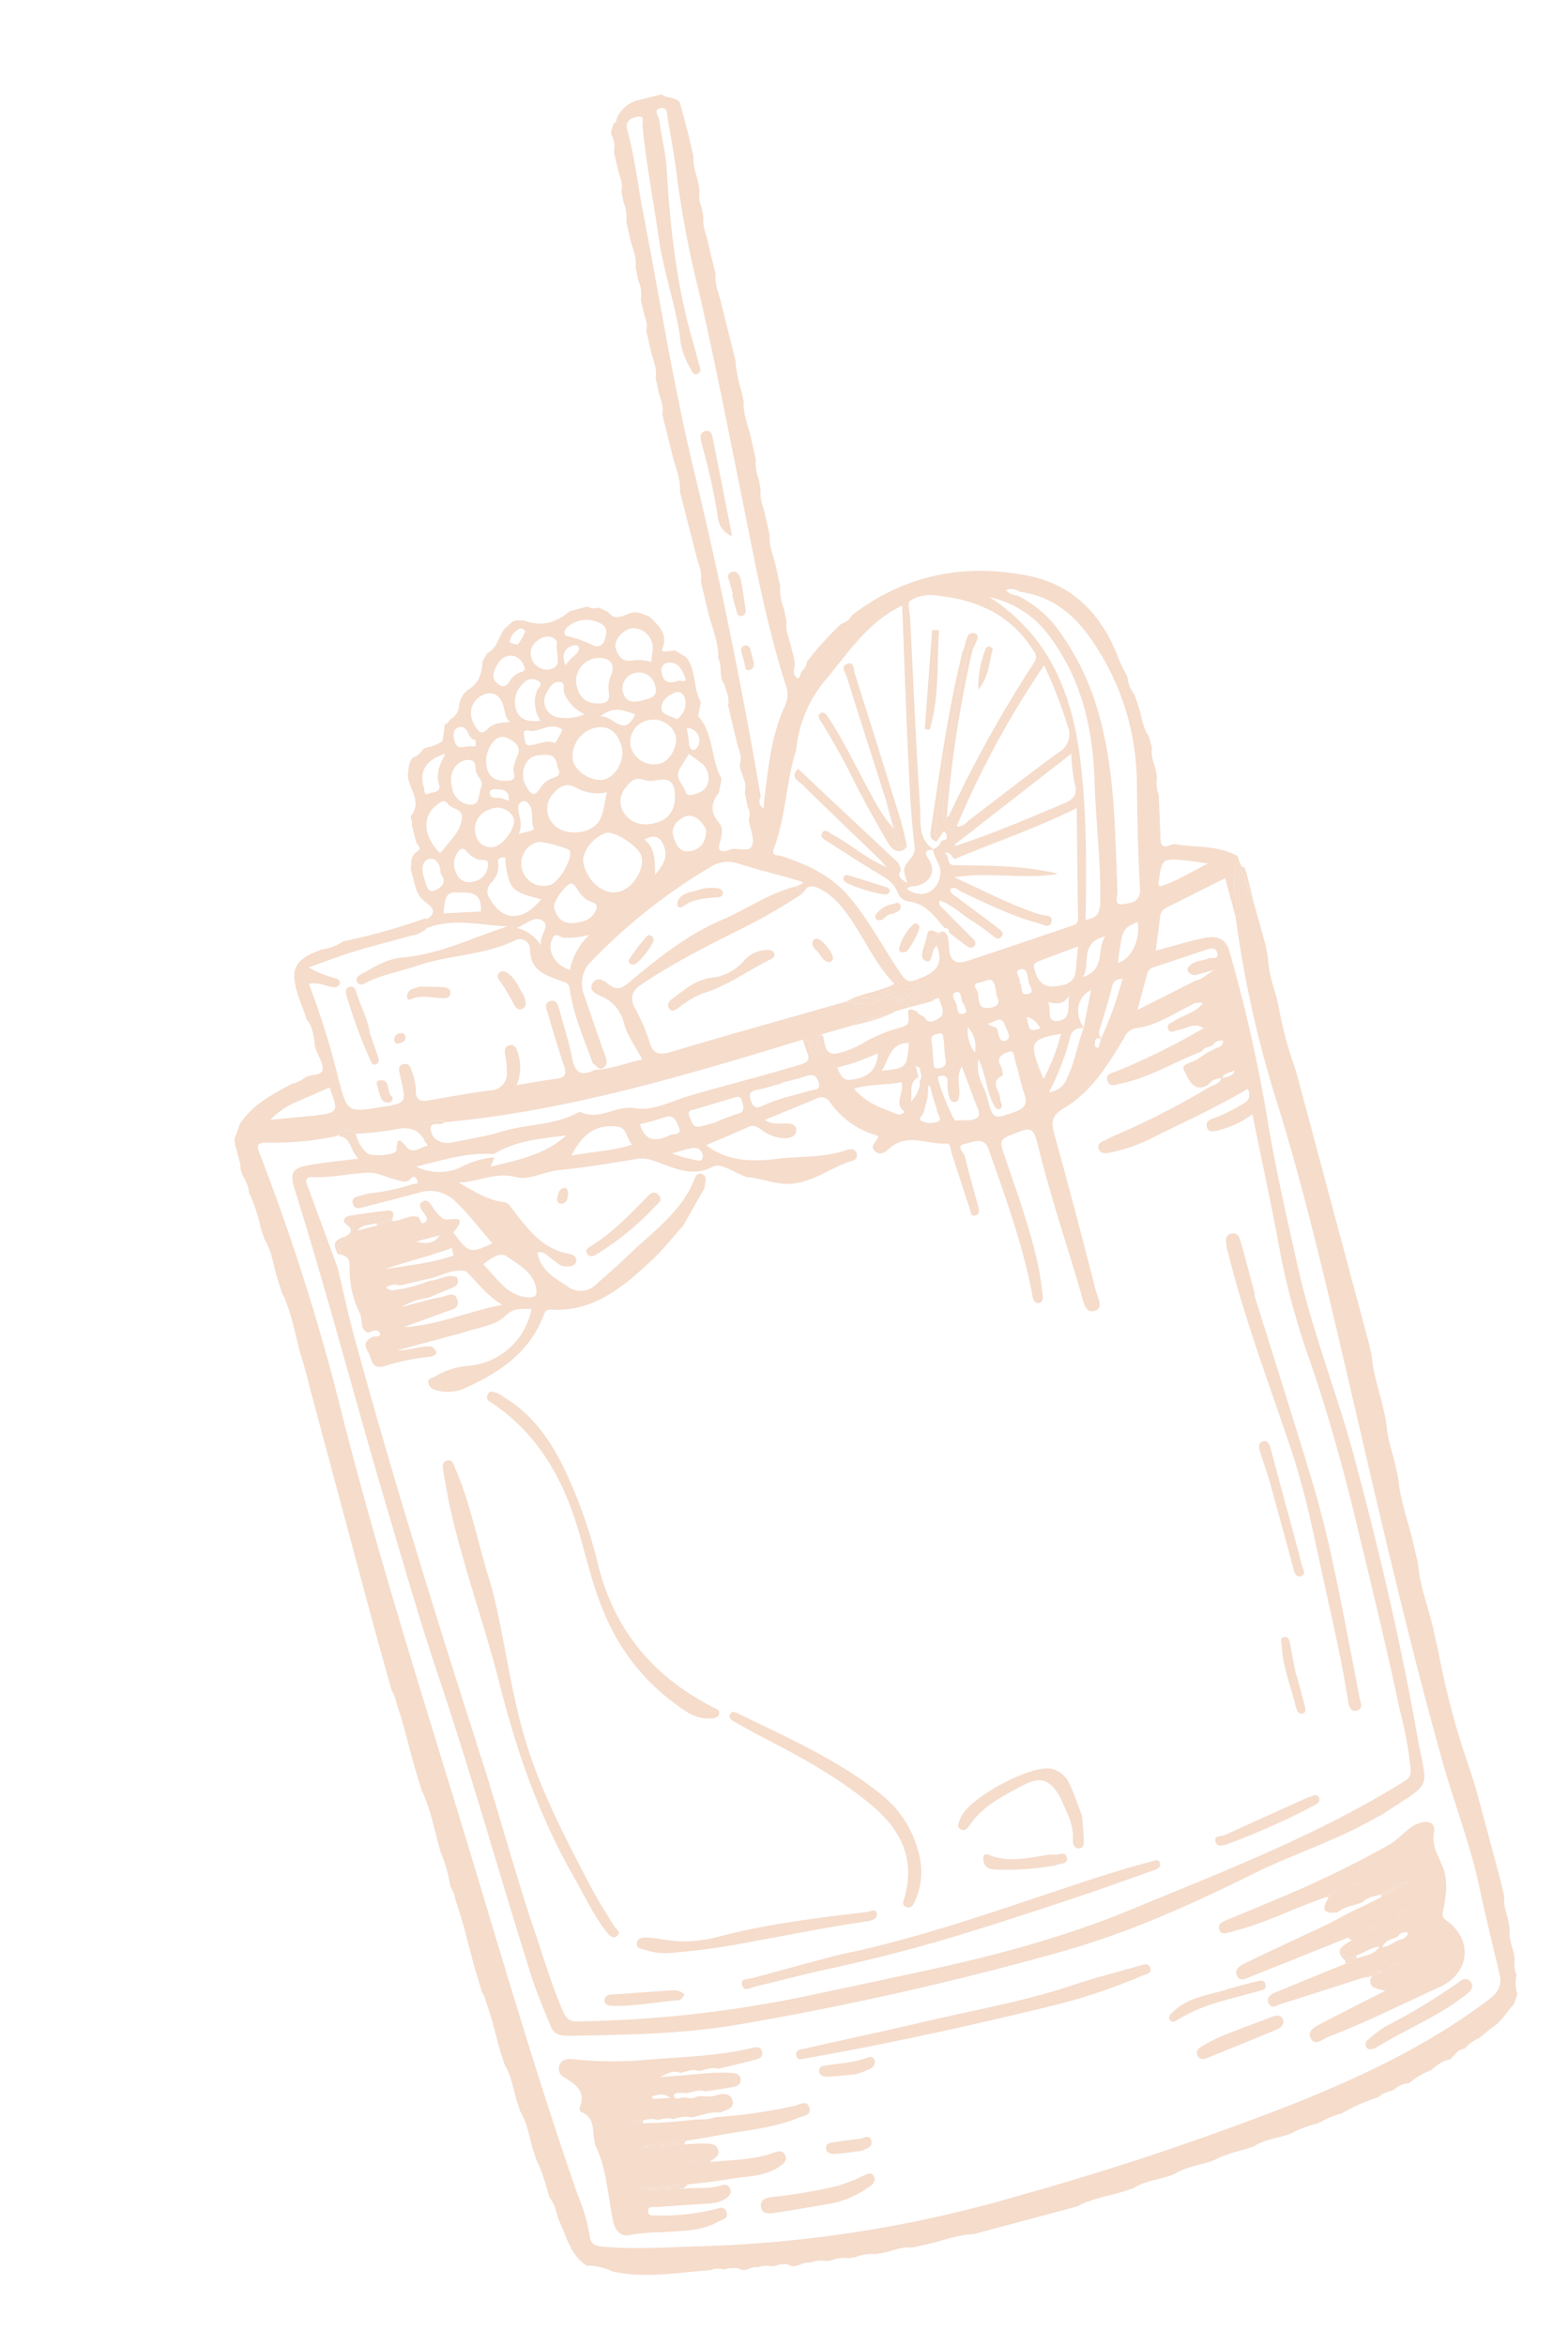 <svg xmlns="http://www.w3.org/2000/svg" xmlns:xlink="http://www.w3.org/1999/xlink" width="259.741" height="388.477" viewBox="0 0 259.741 388.477"><defs><clipPath id="a"><rect width="173.604" height="355.665" fill="#f5dccb"></rect></clipPath></defs><g transform="matrix(0.966, -0.259, 0.259, 0.966, 0, 44.932)"><g clip-path="url(#a)"><path d="M59.352,70.574l.014,0,0-.019-.01.017" transform="translate(81.563 96.963)" fill="#f5dccb"></path><path d="M36.165,121.88l-.506,1.441c4.684-.472,8.668,1.854,12.925,3.2-6.052.294-12.037,1.567-18.1.472-2.355-.425-4.649.211-6.921.81-.665.176-1.517.249-1.4,1.095.131.969,1.059.624,1.643.51,2.825-.551,5.691-.266,8.523-.465,5.627-.4,11.218,1.223,16.848.152a1.7,1.7,0,0,1,2.023,2.184c-.855,3.433,1.541,4.744,3.668,6.3.52.38,1.133.567,1.016,1.484-.558,4.371.131,8.706.489,13.049.332.278.515.852.864,1.09a3.5,3.5,0,0,0,.451.1,1.121,1.121,0,0,0,.354-.126c.729-.389.7-1.17.624-1.994-.313-3.507-.506-7.021-.764-10.532a5.074,5.074,0,0,1,2.7-5,93.567,93.567,0,0,1,22.952-9.905,5.366,5.366,0,0,1,4.737.684c2.9,1.835,5.914,3.483,8.844,5.273,1.382.843-.121.563-.351.776q.253.7.506,1.4c.852-.817,1.5-1.142,2.683-.138,2.246,1.9,3.208,4.421,4.079,7.028,1.28,3.832,1.928,7.871,3.991,11.558-2.908.636-5.674.024-8.319.719l-.019.038.009,0c1.415.674,3.26-.525,4.485,1.026.159.2.385.192.615-.038,1.937-1.949,2.954-.729,3.827,1.351.482-.7-.185-2.685,1.728-1.493.6.375,1.007-.624,1.066-1.337-1.311.18-1.636-.727-1.975-1.709-1.652-4.8-2.735-9.758-4.922-14.407-2.011-4.276-5.34-6.985-9.084-9.449-.494-.325-1.74-.368-.912-1.517,3.3-4.568,4.77-10.1,7.8-14.808a20.965,20.965,0,0,1,7.332-9.684c4.929-3.407,9.388-7.664,15.831-8.88-1.7,7.465-3.445,14.915-5.076,22.389-1.206,5.525-2.491,11.05-3.26,16.641-.287,2.092-2.588,1.987-2.773,3.732v1.873c-.51-.729-1.536-1.358-.463-2.35a2.568,2.568,0,0,0-.444-1.871q-5.851-9.377-11.65-18.783c-1.785,1.021-.344,2.1.119,2.9,2.932,5.048,5.993,10.022,9.005,15.024.2.328.356.677.857,1.633-3.158-2.467-4.858-5.292-7.22-7.481-.456-.425-.959-1.368-1.584-.829-.8.686.131,1.33.589,1.838,2.191,2.424,4.383,4.851,6.653,7.2,1.061,1.1,2.07,2.142,2.21,3.777a2.347,2.347,0,0,0,1.436,1.937c2.647,1.087,3.454,3.545,4.566,5.8.577.085.567.518.556.95.651.855,1.3,1.712,1.954,2.567.366.48.831,1.021,1.436.615.632-.423.245-1.026-.059-1.548-1.135-1.952-2.263-3.906-3.367-5.874-.18-.323-.613-.622-.142-1.365,1.956,1.327,3.056,3.424,4.644,5.017a33.113,33.113,0,0,1,2.355,2.949c.313.4.643.871,1.23.544.8-.451.323-1.068,0-1.484-1.788-2.331-3.633-4.618-5.444-6.93-.3-.382-.76-.7-.641-1.408.919-.453,1.244.494,1.726.893,3.552,2.942,6.99,6.038,11.021,8.329.558.318,1.536,1.417,2.106.252.51-1.047-.8-1.147-1.441-1.548-4.243-2.688-7.882-6.121-12.215-9.68,6.154.62,11.178,3.445,16.772,3.889-5.164-2.83-10.789-4.3-16.385-5.855-1.178-.556-.114-1.574-.9-2.417,1.23.218.845,1.189,1.413,1.465,7.1-.99,14.283-1.4,21.655-2.92-1.527,5.945-3.058,11.812-4.521,17.7-.233.94-.831.9-1.5.938-5.952.378-11.9.788-17.859,1.116-2.384.131-3.044-.8-2.481-3.155.116-.487.145-.995.214-1.493-.126-.629-.211-1.3-1.14-1.095l.069.15c-.007.843-.8,1.263-1.064,1.963.378,3.5-1.838,4.25-4.6,4.426l.007.18c1.377,2.066,1.163,2.51-1.4,3.046a1.442,1.442,0,0,0-1.045.876l.019.026,3.492.036c.594-.074,1.7-.608,1.652.045-.071.943.48,2.388-.755,2.882-.679.271-2,.648-2.348-.461-.226-.712-.99-.852-1.054-1.538-.518-.335-1.3-1.121-1.474.036-.245,1.6-.311,1.876-2.36,1.871a25.331,25.331,0,0,0-6.152.89,15.342,15.342,0,0,1-4.407.546c-2.346-.085-1.612-2.1-1.667-3.559-.2,0-.375.007-.522.019-.572.4-.259,1.161-.328,1.778-.036.33.9,1.045-.465.95-.7-.05-1.166.166-1.322-.719-.133-.743.394-1.731-.708-2.151l-.024.04c.038.734.026,1.474.135,2.2.214,1.422-.5,1.6-1.721,1.638-6.406.2-12.821.085-19.229.24-2.932.071-6.235.919-8.977-.361-2.937-1.372-6.38.579-8.972-1.823-4.5,1.2-8.967-.33-13.464-.154-2.756.109-5.53-.24-8.293-.385a2.178,2.178,0,0,1-.252-.012c-1.6-.268-2.768-1.2-2.645-2.811.138-1.8,1.752-.152,2.51-.748-.9-1.213-2.367-.28-3.421-1.016-.088,1.116,1,2.324-.52,3.075-.1.354.613.983.064.971-1.073-.021-2.5.712-3.191-.6a6.375,6.375,0,0,0-.824-1.429,1.616,1.616,0,0,0-.335.026,3.5,3.5,0,0,0-.605,1.4c-.228.783-4.452.014-4.889-.874a5.747,5.747,0,0,1-.931-3.49,2.162,2.162,0,0,0-2.714-.639,2.566,2.566,0,0,0-.123.3c2.009.651,1.173,2.809,2.177,4.407-2.918-.4-5.463-.826-8.025-1.068-2.9-.275-3.592.321-3.476,3.132.769,18.576.617,37.173,1.116,55.754.256,9.582.413,19.174,1.019,28.738,1.09,17.211,1.216,34.45,2,51.668.138,3,.579,5.983.966,8.96.2,1.538,1.626,1.909,2.778,2.2,8.77,2.187,17.491,4.409,26.568,5.321a524.343,524.343,0,0,0,54.638,2.282c11.712-.045,23.234-1.876,34.695-4.191,7.472-1.508,15.159-1.79,22.546-3.827.242-.066.508-.057.743-.135,9.988-3.355,8.262-1.631,9.1-11.249,1.356-15.589,1.845-31.221,1.852-46.853.007-11.092-1.334-22.171-.859-33.28.373-8.728.684-17.474,1.591-26.155a253.5,253.5,0,0,0,1-26.978c-.007-2.64-1.7-3.26-3.773-3.348-2.6-.107-5.211-.024-8-.024.755-1.828,1.5-3.568,2.187-5.328a1.829,1.829,0,0,1,1.534-1.13c3.45-.7,6.895-1.413,10.506-2.156v6.458l.04.033c1.208-2.457.567-5.4,2.068-7.8.245-.394.423-.643.859-.691-.012-.328-.026-.655-.038-.981-2.635-2.647-6.323-3.127-9.518-4.62-.9-.242-2.635.624-2.056-1.562q.787-3.49,1.576-6.985a6.162,6.162,0,0,1,.5-3.027l.078-1.019c.062-1.265-.218-2.564.363-3.78q0-1.008,0-2.016c-.646-1.56-.3-3.2-.363-4.8-.047-.8-.093-1.607-.138-2.412a5.294,5.294,0,0,1-.389-3.148c-.214-1.137-.51-2.241-.629-3.417-.755-7.519-4.067-13.7-10.943-17.068-9.656-4.734-19.716-5.456-29.858-1.216a3.063,3.063,0,0,1-2.087.909,54.723,54.723,0,0,0-7.163,4.62c-.147.81-.969.995-1.413,1.529-.138.4-.565.9-.8.613-.558-.691-.221-1.5.211-2.2l.135-.954c.009-.674.021-1.349.031-2.023.085-1.413-.29-2.866.354-4.233v0q.064-1.165.131-2.329a8.563,8.563,0,0,1,.375-3.713v0q.068-1.425.135-2.854c.14-1.918-.285-3.872.368-5.76v0q.071-1.663.138-3.329c.081-1.42-.237-2.873.368-4.247l.15-1.816a7.075,7.075,0,0,1,.356-3.229v0l.15-3.336c.152-2.187-.309-4.411.425-6.558q.029-.762.059-1.524a30.994,30.994,0,0,1,.216-4.551,4.354,4.354,0,0,1,.161-.7q.068-4.7.14-9.395c.159-1.774-.292-3.59.375-5.328v0q.068-2.643.131-5.28c.133-1.439-.249-2.92.373-4.316v0c.04-.584.081-1.163.121-1.745a4.615,4.615,0,0,1,.387-2.652c.033-.294.069-.589.1-.883.166-1.6-.2-3.248.4-4.815q.068-2.14.131-4.281,0-2.518,0-5.038c-.56-1.078-1.876-1.2-2.612-2.058Q106.635.025,104.369,0a5.531,5.531,0,0,0-3.716,2.075c-.047.4-.318.551-.677.6-.252.653-1,1.114-.743,1.959a4.172,4.172,0,0,1-.4,2.593q-.057,1.482-.112,2.963c-.069,1.218.29,2.481-.38,3.637q-.061.954-.116,1.914a7.019,7.019,0,0,1-.209,2.635,1.35,1.35,0,0,1-.195.463l-.107,2.97c-.093,1.591.316,3.219-.363,4.765v0q-.068,1.15-.14,2.305a5.288,5.288,0,0,1-.4,3.087q-.05.979-.1,1.963c-.033,1.085.249,2.206-.361,3.224v0q-.068,1.67-.138,3.341c-.083,1.553.321,3.146-.392,4.644q-.064,1.218-.133,2.431c-.012,1.232.242,2.488-.363,3.661q-.068,3.472-.138,6.945c-.066,2.077.347,4.181-.363,6.22l-.128,10.955c-.045,1.42.306,2.87-.366,4.236h0l-.15,4.86c-.123,2.752.442,5.532-.359,8.255.313,1.47-.753,2.894-.142,4.373-.019,1.194.28,2.419-.311,3.564q-.1,3.269-.19,6.539c0,1.087.259,2.206-.361,3.224-.446.753-.028,1.56-.142,2.331a3.663,3.663,0,0,1-.392,2.609q-.068,1.222-.133,2.443a2.4,2.4,0,0,1-.394,2.044c-.116,1.313.057,3.008-.33,3.865-.867,1.911-2.771-.287-4.238.145a.8.8,0,0,1-.249,0c-1.18-.04-1.434-.525-.812-1.55.6-.988,1.258-2.2.769-3.222-1-2.1-.487-3.576,1.251-4.851q.449-.915.893-1.831a.34.34,0,0,1,.138-.278c-.045.093-.093.185-.138.278l0,.047a1.08,1.08,0,0,1,.133-.325c-.924-3.623.741-7.5-1.066-11.035l1.047-2.153c-.705-2.581.719-5.29-.472-7.84q-.751-.769-1.5-1.541c-2.02-.15-2.234-.3-1.823-.883,1.5-2.146.249-3.811-.75-5.558l-1.489-1.085c-.159-.057-.316-.114-.475-.169-1.277-.52-2.73.565-3.955-.439q-.306-.47-.613-.943l-1.2-1a2.5,2.5,0,0,1-1.809-.658l-3.02-.007c-2.586,1.232-5.088,1.356-7.548-.394a5.431,5.431,0,0,0-1.876-.463q-.848.424-1.7.845c-1.356.99-1.99,2.859-3.887,3.186v0c-.361.38-.724.757-1.085,1.137-.56,1.738-1.37,3.2-3.3,3.818a3.74,3.74,0,0,0-2.343,2.253,2.747,2.747,0,0,1-2.018,1.785c-.3.237-.518.653-1.014.5q-.548,1.282-1.1,2.567a1.523,1.523,0,0,1-.363.18,7.354,7.354,0,0,1-2.569.247l-.518.076a3.413,3.413,0,0,1-2.011.952c-1.023.56-1.159,1.662-1.574,2.59-.5,2.108,1.13,4.535-.959,6.406-.731.382-.154,1.182-.537,1.676l-.043,3.022c.066.508.705,1.2-.161,1.46-1.358.406-1.467,1.574-1.869,2.593q0,1.51-.009,3.018a4.6,4.6,0,0,0,1.106,3.089c.893,1.057,1.087,1.973-.506,2.533m107.648,31.879c-2.089,1.833-1.261,5.254-5.3,5.568,1.88-2.016.817-5.625,5.3-5.568m.921,7.55a60.583,60.583,0,0,1-5.962,8.6l.026.071,0,0,0,0,0,0a.508.508,0,0,0-.052-.024l-.869,1.413c-.157-.164-.313-.33-.47-.5.3-.487.116-1.6,1.339-.916l.026-.043c-.456-1,.278-1.664.731-2.41,1.038-1.712,2.132-3.4,3.089-5.152.451-.831.874-1.389,2.144-1.045m-.031-2.761c2.165-5.285,2.165-5.285,4.891-5.682-.287,2.942-2.567,5.674-4.891,5.682m-8.279,8.97,0,0,0,.019h-.019c-1.707,2.331-2.854,5.024-4.767,7.237a3.572,3.572,0,0,1-3.53,1.505,41.156,41.156,0,0,0,5.644-7.681,1.911,1.911,0,0,1,2.616-1.076l.052-.007c-.9-2.695.287-5.333,2.794-5.757-.971,1.992-1.885,3.868-2.8,5.75l0,.007Zm-4.611-5.717c1.344.817,2.472,1.035,3.673-.078-.712,1.474-.6,3.785-2.761,3.571-2.225-.221-.56-2.234-.912-3.492m.323-6.909c2.218-.249,4.442-.437,6.873-.667-.5,1.358-.952,2.5-1.351,3.666-.788,2.3-2.8,1.933-4.364,1.643-1.714-.318-2.291-1.847-2.237-3.633.029-.9.548-.95,1.078-1.009m-3.2.515c1.161.121.627,1.65.648,2.555.017.589.615,1.785-.639,1.7-1.522-.1-.375-1.474-.829-2.2.475-.66-.67-2.215.819-2.058m-1.218,7.923c1.123.4,1.375,1.325,1.8,2.322-2.6.5-1.586-1.246-1.8-2.322m4.843,4.124a33.715,33.715,0,0,1-4.741,6.47c-.871-6.55-.6-6.926,4.741-6.47m-11.285-4.775c1.066.211,2.552-.973,2.681,1.1.05.8.629,2.172-.482,2.377-1.156.211-.943-1.166-.928-1.9.017-.921-.947-.817-1.27-1.574m1.237-6.916c1.807-.351,1.576.881,1.382,2.7-.057.375.674,2.011-1.555,1.79-2.631-.261-.983-2.341-1.427-3.492-.546-1.42.935-.871,1.6-1m-3.628,20.618a.658.658,0,0,0,.779.47c.608-.432.207-1.08.363-1.591.373-1.216-1.116-3.124,1.346-3.63.164-.033.287-1.123.14-1.641-.532-1.847,1.434-1.821,1.942-1.9.959-.154.563,1.121.591,1.764.083,1.926-.064,3.861.062,5.779.107,1.664-.665,2.175-2.158,2.313-3.894.354-3.986.387-3.941-3.557.024-1.9-1-3.837.254-6.4.589,3.234-.218,5.869.622,8.391m-.938-9.616a6.024,6.024,0,0,1-.019-4.385,4.772,4.772,0,0,1,.019,4.385m-.366-10.444c1.1.055.164,1.614.712,2.175-.045.691.437,1.553-.43,1.574-1.168.028-.8-1.085-.8-1.731,0-.719-.646-2.077.52-2.018m-2.312,12.1c.223,2.265.432,4.05.558,5.843.074,1.045.615,2.583-.264,3.008s-2.237-.228-3.388-.406a.683.683,0,0,1-.245-.055c-.432-.259-1.287-7.384-.9-7.733a.808.808,0,0,1,.627-.04c.534.142.893.458.741,1.08a7.108,7.108,0,0,0-.449,2.69c.059.418.083.855.586.985.653.171.814-.29,1.042-.772.632-1.325.171-3,1.688-4.6m-4.295-2.1c.123-1.073.456-2.125.539-3.2.081-1.016.7-.969,1.391-.95,1.03.031.589.738.572,1.612a22.885,22.885,0,0,0-.5,2.84c-.076,1.132-.84,1.208-1.572,1.106-.867-.123-.494-.919-.434-1.41m-1.888,3.739c.088.029.173.057.261.088v1.7c.031.907.126,1.816.071,2.718-.036.582.491,1.576-.351,1.674a3.518,3.518,0,0,1-2.5-.753c-.717-.651.489-.964.743-1.486.354-.736.8-1.429,1.2-2.142q.288-.9.579-1.8M107.93,166.3h0l.686-1.379a1.577,1.577,0,0,1-.109,1.961c-.216.655.161,1.484-.584,1.98-.159,1.223-.912,2-2.322,3.07.677-1.752.532-3.272,2.279-3.682l.05-1.949m-.114-3.934c-1.389,3.927-1.389,3.927-5.544,3.3,1.679-1.581,2.564-4.093,5.544-3.3m-3.7,10.741c.15.207-.765.52-1.189.2-2.175-1.626-4.53-3.089-5.85-5.962,2.84-.1,5.273.833,7.842.981.256,1.707-2.177,2.894-.8,4.779m-1.724-10.42c-.893,2.92-2.873,3.438-5.385,3.108-1.493-.2-1.5-1.277-1.747-2.562a33.611,33.611,0,0,0,7.132-.546m-20.974.681c1.422.1,2.856.024,4.285.024V163.3c1.429,0,2.863.055,4.288-.019,1.163-.059,1.66.337,1.693,1.553.04,1.377-.926.912-1.543.933-2.851.095-5.715-.131-8.55.411-1.054.2-1.484-.287-1.534-1.391-.052-1.087.221-1.5,1.36-1.422m-10.525.456c2.087-.081,4.174-.121,6.261-.176.736-.019,1.51-.23,1.474,1.021-.028,1.009.012,1.731-1.375,1.717a29.412,29.412,0,0,0-3.868.411c-1.109,0-1.864.057-2.609-.012-1.327-.123-1.078-1.289-1.218-2.1-.195-1.133.75-.836,1.334-.859m-.9,7.8c-.311,1.218-1.265.292-1.774.107a20.556,20.556,0,0,1-3.07-1.85c1.614,0,2.59-.076,3.549.021A1.415,1.415,0,0,1,70,171.623m-4.594-7.83c1.828-.216,1.878,1.211,2,2.218.178,1.458-1.154.748-1.814.869-2.305.427-4.214.119-4.288-3.056a35.621,35.621,0,0,0,4.1-.031m-7.795-.541c1.448.6.952,2.229,1.55,3.533-3.54.131-6.8-.6-10.152-.862,2.429-2.78,5.171-4.1,8.6-2.671m-20.943-.9c4.115-1.249,8.239-.439,12.386.119-4.217,2.172-8.773,1.854-13.452,1.764.408-.546.708-.945,1.007-1.341a14.206,14.206,0,0,0-5.9.164,8.566,8.566,0,0,1-7.013-2.035c4.373.114,8.759-.15,12.973,1.33M158.449,186.5a25.811,25.811,0,0,1-5.162,1.007c-.738,0-1.375.211-1.4,1.087-.026.985.783.959,1.427,1.016a15.154,15.154,0,0,0,6.4-1.121c-.506,8.146-.864,16.1-1.536,24.032a123.163,123.163,0,0,0,.207,18.391c.594,9.16.686,18.327.444,27.5-.28,10.589-.5,21.188-1.078,31.762a64.939,64.939,0,0,1-.774,9.756c-.249,1.2-.553,1.477-1.721,1.828-16.062,4.853-32.688,6.608-49.206,8.761-12.092,1.574-24.324,1.51-36.535.871-6.966-.363-13.934-.679-20.9-1.106a199.286,199.286,0,0,1-35.962-5.693c-1.463-.366-1.6-1.482-1.766-2.671-.622-4.416-.731-8.87-1.023-13.31-.66-9.991-.622-20.01-1.106-30-1.182-24.369-2.172-48.738-2.275-73.138-.014-3.863.2-7.728.311-11.593q-.673-7.368-1.349-14.739c-.1-1.09.613-1.087,1.287-.874,2.894.916,5.933,1.009,8.865,1.622,1.539.321,2.873,1.584,4.323,2.374.71.385,1.47,1.085,2.3.5.658-.463.855-.218,1.007.34.261.959-.537.572-.869.579a35.075,35.075,0,0,1-6.786-.311,12.358,12.358,0,0,0-2.013-.088c-.76-.007-1.664-.069-1.6,1.047.05.883.838.914,1.524.919,3.279.026,6.555.069,9.832.059a5.97,5.97,0,0,1,5.29,3.191c1.52,2.562,2.662,5.344,3.974,8.053-3.709.729-4.21.494-5.4-2.493-.126-.311-.4-.857-.328-.912,3.5-2.578-.278-1.852-1.083-2.621a6.843,6.843,0,0,1-1.206-2.422c-.256-.634-.453-1.432-1.289-1.227-.869.214-.712.9-.446,1.626.2.553.677,1.441-.007,1.762-1.1.515-.579-.909-1.059-1.163-1.33-.705-2.816,0-4.193-.382-.881.021-1.762.045-2.643.064v0l-3.345-.055c-1.254,1.009-3.711.572-3.7,3.091.836.653,1.308.945.829,2.51a16.4,16.4,0,0,0-.325,7.749c.223,1.154-.772,2.476.491,3.471.738-.085,1.781-.316,1.878.589.071.67-.886.247-1.394.249-1.178.254-1.743.843-1.334,2.134.394,1.244-.387,3.124,2.13,3.044a36.488,36.488,0,0,1,7.239.4c1,.169,2.2.123,1.118-1.47-1.835-.715-3.8-.268-5.684-.909H24.077c2.51-.209,5.411.285,7.415-.833,1.9-1.061,3.034-.4,4.53-.014a11.608,11.608,0,0,1-12.082,6.456,12.938,12.938,0,0,0-6.244.2c-.5.178-1.277-.1-1.344.772a1.569,1.569,0,0,0,.886,1.429,6.927,6.927,0,0,0,4.855.931c6.08-.981,11.693-2.925,15.546-8.167.366-.494.634-.952,1.394-.7,6.759,2.26,12.588-.508,18.308-3.538,2.284-1.208,4.369-2.794,6.543-4.207l5.067-5.15a.3.3,0,0,1,.157-.37c.2-.674.838-1.408-.112-1.975-.539-.323-.976.069-1.277.482-3.495,4.758-8.939,6.645-13.813,9.359-2.115,1.175-4.307,2.218-6.465,3.317A3.636,3.636,0,0,1,42.7,186.6c-1.7-1.888-3.573-3.706-3.31-6.638,1.239,0,1.534,1.14,2.163,1.826.56.615.957,1.425,1.828,1.638.627.152,1.434.373,1.814-.349.4-.762-.2-1.27-.829-1.569-4.1-1.94-5.544-5.848-7.132-9.628-.264-.624-.325-1.116-1.1-1.436-2.557-1.054-4.373-3.127-6.37-5.081,3.089.848,6.306-.185,9.378,1.6,1.99,1.154,4.751.33,7.173.736,4.369.731,8.794,1.125,13.205,1.579a5.059,5.059,0,0,1,2.26.916c2.885,1.8,5.268,4.5,9.473,3.545,1.315-.3,3.219,2.02,4.853,3.141,2.066.691,3.78,2.08,5.9,2.73,4.131,1.265,7.947-.781,11.935-.824a.918.918,0,0,0,.767-1.125c-.135-.691-.755-.878-1.372-.829-3.929.318-7.643-1-11.451-1.55-4.041-.584-8.042-1.562-10.9-5.252,2.683-.382,5.135-.689,7.571-1.1.931-.159,1.353.328,1.88.909a6.692,6.692,0,0,0,3.417,2.462c.836.178,1.864.228,2.182-.731.37-1.118-.736-1.413-1.484-1.631-1-.294-2.089-.306-3.105-1.432,3.222-.415,6.156-.776,9.084-1.178a1.658,1.658,0,0,1,2.123,1.161,14.3,14.3,0,0,0,6.3,7.453c-.37.81-1.916,1.125-1.2,2.277.769,1.242,1.982.356,2.716.045,3.471-1.467,6.031,1.225,9.034,1.8.772.145.382,1.163.42,1.785.19,3.189.325,6.382.518,9.571.031.52-.235,1.4.6,1.4.921.012.848-.888.85-1.534.01-2.778-.085-5.556.026-8.329.026-.679-1.147-2.194.558-2.035,1.213.114,3.362-.463,3.53,1.795.617,8.208,1.36,16.415.8,24.664-.021.335-.083.667-.095,1-.019.544.145,1.076.727,1.149.605.076.883-.461.947-.959.233-1.745.5-3.5.579-5.254.294-6.565-.328-13.106-.746-19.642-.1-1.652.273-1.992,1.733-2.172,4.136-.506,4.2-.56,4.112,3.782-.166,8.248.415,16.48.558,24.72.021,1.2-.185,3.1,1.232,3.186,1.842.1,1.232-1.892,1.244-2.975.1-9,.152-18.006.076-27.009-.017-2.011.354-3.1,2.54-3.709,5.178-1.441,9.01-5.062,12.754-8.7A2.671,2.671,0,0,1,145,169.776c3.224.427,6.306-.7,9.433-1.3a2.513,2.513,0,0,1,2.123.152c-1.662,1.27-3.659,1.03-5.373,1.633-.548.195-1.318.121-1.3.881.026,1.061.971.662,1.553.731,1.365.159,2.87-.636,4.162.779a113.056,113.056,0,0,1-15.625,3.153c-.862.114-2.144-.138-2.011,1.242.107,1.1,1.258.859,2.061.909,4.841.294,9.478-1.171,14.229-1.652.586-.584,1.37-.373,2.068-.515a1.624,1.624,0,0,1,1.876-.29,1.166,1.166,0,0,1-1.315.85q-1.008.235-2.016.475c-.546.185-1.09.375-1.638.553-.992.323-2.975-.078-2.545,1.415.354,1.223.444,3.87,3.186,3.139a2.632,2.632,0,0,1,2.426-.491c.012-.017.028-.019.04-.038l.04.048-.04-.048.078.007c.62-.833,1.619-.38,2.379-.731-.579,1.021-1.505.783-2.379.731-.012.014-.026.024-.038.04l-.081-.01c-.6.867-1.607.691-2.45.938a130.35,130.35,0,0,1-17.458,3.7,12.453,12.453,0,0,0-1.235.268c-.629.145-1.5.071-1.508.992,0,.983.8,1.137,1.6,1.208a27.618,27.618,0,0,0,7.771-.62c5.674-1.133,11.387-2.089,17.052-3.675.242,1.358-.344,1.975-1.619,2.244M22.04,182.962c-.667-.064-1.337-.081-2.006-.116h-4.68a10.848,10.848,0,0,1,4.68-.309c1.394-.2,2.783-.437,4.181-.579.928-.1,1.351-.52,1.273-1.446-1.36-1.156-3.022-.28-4.5-.66a25.789,25.789,0,0,1-5.99,0,1.481,1.481,0,0,1-1.3-.833,2.8,2.8,0,0,1,2.315.318l4.967.157c2.063.088,4.169-.6,6.18.359,1.372,2.358,2.377,4.938,4.383,6.968-5.679-.415-11.232.52-16.772-.67,2.417-.209,4.834-.4,7.249-.634,1.035-.1,2.543.133,2.55-1.36.007-1.638-1.531-1.1-2.533-1.2m3.875-7.389-.071,1.282c-3.894.278-7.735-.4-11.6-.76,3.9-.3,7.768-.171,11.667-.522M20.5,173.014h4.02c-1.327,1.163-2.664.819-4.02,0m11.033,9.041c-.4-.824-.838-1.633-1.3-2.531,1.453-.57,3.186-1.425,4.2-.166,1.455,1.8,3.464,3.53,3.227,6.251-.095,1.073-.456,1.6-1.816,1.073-2.265-.871-3.338-2.654-4.309-4.627M159.6,160.222c.708-.038,1.451.083,1.391,1.009-.083,1.249-1.021.4-1.534.477-.9.133-1.883-.109-2.752.114-1.32.34-1.714,1.076-.328,1.982h3.419c-1.593.494-2.412,1-3.417.9-3.417.71-6.833,1.422-10.591,2.206,1.133-1.947,2.066-3.528,2.973-5.124a1.553,1.553,0,0,1,1.308-1c3.177-.178,6.353-.389,9.53-.567m.7-15c.845.325,1.674.7,3.089,1.289-3.345.662-5.943,1.572-8.721,1.6-.043-.228-.131-.392-.088-.5,1.61-3.965,1.614-3.97,5.72-2.4M144.885,94.975c4.461,1.85,7.282,5.295,9.008,9.644a41.955,41.955,0,0,1,1.434,26.373c-1.4,5.527-2.766,11.064-3.922,16.643-.489,2.365-2.426,1.831-3.49,1.719-1.455-.154-.4-1.515-.209-2.384,2.123-9.571,4.727-19.082,4.592-28.989a42.709,42.709,0,0,0-2.593-14.5,18.186,18.186,0,0,0-5.394-8.02,2.672,2.672,0,0,1-1.557-1.332,2.352,2.352,0,0,1,2.132.848m2.939,8.6c3.265,8.305,2.873,16.653.869,25.112-1.522,6.425-2.365,12.992-4.233,19.357-.565,1.918-1.284,2.384-3.11,2.246,2-6.914,3.868-13.756,5.185-20.744,1.7-9.024,2.514-17.975-1.28-26.722a31.384,31.384,0,0,0-5.406-8.262,16.483,16.483,0,0,1,7.975,9.013m-3.545,18.754c-5.684,2.144-11.261,4.57-16.9,6.838-.817.328-1.586,1.035-2.631.629a151.612,151.612,0,0,1,20.893-22.007,78.233,78.233,0,0,1,1.171,10.829,3.426,3.426,0,0,1-2.536,3.711M126.939,91.727a6.291,6.291,0,0,1,4.6.337c6.04,2.331,10.708,6.009,12.849,12.386.313.933.708,1.652-.211,2.455a205.576,205.576,0,0,0-20.162,20.815c-.09.107-.3.107-.458.157-.252.6-.852,1.375-.264,1.816,1.261.947.344,1.954.342,2.932,7.424-3.136,14.846-6.273,22.577-9.537a27.034,27.034,0,0,0-.743,4.889c.069,2-1.007,2.533-2.6,2.756-6.368.881-12.731,1.785-19.153,2.144-1.4.323-.368-1.318-1.185-1.465-.29.017-.579.033-.869.047a2.018,2.018,0,0,1-1.655.959l.038.059-.045,0c-.3,1.432.712,2.787.064,4.314-1.152,2.707-3.967,3.25-5.99.893.529-.411,1.068-.145,1.6-.109,2.407.157,3.946-1.463,3.181-3.747-.548-1.638.166-1.448,1.147-1.351l.007-.047c-2.039-2.332-.753-4.943-.29-7.287,2.016-10.2,4.3-20.352,6.489-30.521.216-1.009.188-2.671.734-2.892M94.673,116.695C96.347,98.461,97.51,80.2,97.959,61.886c.361-14.7,1.933-29.329,2.965-43.992.321-4.521,1.038-9.015.983-13.562-.019-1.655,1.237-1.757,2.17-1.707,1.353.071.551,1.073.432,1.774-1.035,6.194-1.467,12.462-2.208,18.69-.648,5.437-.19,10.907-.8,16.339a12.068,12.068,0,0,0,.228,5.5c.209.591.062,1.534,1.035,1.368.734-.126.57-.914.57-1.491,0-1.344.014-2.69-.012-4.036-.185-9.7,1.287-19.2,3.234-28.659.539-2.616.529-5.34.893-8,.088-.643-.648-2.006.776-1.861,1.2.123.693,1.349.624,2.1-.313,3.426-.575,6.862-1.09,10.261A169.7,169.7,0,0,0,106.43,33.7c-.43,11.506-1.232,22.983-1.954,34.469-.67,10.637-1.541,21.287-1,31.974a4.426,4.426,0,0,1-1.045,3.032c-3.464,4.141-5.271,9.127-7.294,14.006-.152.444-.3.888-.487,1.425a1.229,1.229,0,0,1,.021-1.914m-49.714,6.3q-2.92-.62-6.033-1.284c.6-1.413.947-3.464,2.83-2.837,1.548.515,4.492.6,3.2,4.122M70.043,95.9a7.533,7.533,0,0,1-4.129-.525,2.728,2.728,0,0,1-.907-4.665c.627-.677,1.4-1.379,2.367-1.057,1.106.368.221,1.294.3,1.959A6.49,6.49,0,0,0,70.043,95.9m13.645,7.344c-.074,1.8-2.13,3.887-3.732,3.78a3.991,3.991,0,0,1-3.946-3.982,3.685,3.685,0,0,1,3.974-3.45,3.855,3.855,0,0,1,3.7,3.652m-1.13-4.786c.093-1.3,1.508-1.963,2.723-2.134.992-.138,1.593.567,1.467,1.738a3.294,3.294,0,0,1-2.13,2.6c-.753-.719-2.127-1.261-2.061-2.2m-16.978,8.884a7.275,7.275,0,0,0,4.7,1.994c-1.315,2.106-1.626,4.941-4.848,5.226-2.165.192-4.511-.84-5.207-2.647a3.662,3.662,0,0,1,1.37-4.661c1.244-.869,2.64-1.327,3.984.088M59.76,98.473c-.7-.192-.309-1.173-.325-1.807-.014-.513.332-.852.76-.61,1.728.983,3.953-.584,5.641,1.363A21.4,21.4,0,0,1,64.1,99.251c-1.353-1.035-2.946-.4-4.338-.779m6.406,4.366a4.858,4.858,0,0,1,4.464-4.312c2.521-.062,3.842,1.3,3.934,4.048.074,2.144-1.971,4.5-3.993,4.6s-4.414-2.267-4.4-4.335m7.306,6.534c.969-.743,1.942-1.284,3.177-.465a3.76,3.76,0,0,0,1.643.591c1.679.169,3.208.328,2.816,2.7-.434,2.624-1.869,4.093-4.21,4.117-2.127.076-3.9-.719-4.715-2.685a3.462,3.462,0,0,1,1.289-4.255M72.426,96.934c2.533-1.156,4.1.033,5.682,1.178-2.813,3.383-3.552-.845-5.682-1.178M75.9,90.866a4.77,4.77,0,0,0-.9,1.755c-.292,1.068,0,2.681-2.111,2.187-1.892-.442-2.961-1.382-2.911-3.872a3.806,3.806,0,0,1,4.874-3.393c1.812.556,2.22,1.838,1.042,3.324m-12.46-.8a5.539,5.539,0,0,0-.727,5.017c-1.788-.344-3.279-.852-3.433-2.783a4.11,4.11,0,0,1,2.412-4.039,1.806,1.806,0,0,1,2.291.275c.888.8-.245,1.13-.544,1.529m-1.218,10.7c1.2.306,1.389,1.289,1.2,2.369.195.914.209,1.546-1.092,1.591a4.01,4.01,0,0,0-2.474,1.009c-1.719,1.686-2,.131-2.286-.971a3.747,3.747,0,0,1,1.116-3.64c1.007-1,2.339-.665,3.533-.358M57.53,99.615a9.325,9.325,0,0,0-1.194,1.888c-.309.636.275,2.018-1.265,1.764-1.6-.261-2.868-.912-2.97-2.718a4.919,4.919,0,0,1,2.521-4.395c1.064-.56,1.907.007,2.638.819.75.833,1.04,1.7.271,2.643m-2.187,8.661a1.161,1.161,0,0,1,.845-1.078.867.867,0,0,1,1,.548c.729,1.37-.363,2.7-.2,4.136.069.608-1.4.23-2.659.382,1.14-1.358.8-2.726,1.007-3.989m1.674,6.047c.736,0,4.784,2.339,4.805,2.775.074,1.505-3.117,4.639-4.706,4.623a3.7,3.7,0,1,1-.1-7.4m-7.044-1.083a2.535,2.535,0,0,1-2.521-2.806,3.388,3.388,0,0,1,3.364-3.371,2.93,2.93,0,0,1,3.393,2.272c.3,1.394-2.379,3.839-4.236,3.906m-1.9,2.74a2.848,2.848,0,0,1-2.961,1.914,2.262,2.262,0,0,1-2.41-2.023,3.388,3.388,0,0,1,1.363-3.519.712.712,0,0,1,1.187.37,4.508,4.508,0,0,0,1.372,1.743c.515.487,2.032.254,1.448,1.515M47,121.429a2,2,0,0,1,.824-2.569,3.907,3.907,0,0,0,2.02-3.034c.038-.57.522-.622.938-.544.7.133.261.57.218.935-.513,4.478-.261,4.934,4.145,7.415-3.865,2.821-7.13,1.878-8.146-2.2m2.992,5.729c1.816-.254,3.4-1.135,4.345-.176,1.32,1.332-.95,2.1-1.213,4a6.488,6.488,0,0,0-3.132-3.827m6.719,8.989a4.613,4.613,0,0,1-2.165-3.072,3.152,3.152,0,0,1,.8-2.764c.767-.888,1.22.359,1.864.475a13.4,13.4,0,0,0,4.148.586,11.155,11.155,0,0,0-4.644,4.775m6.935-8.725a3.146,3.146,0,0,1-3.17,1.491c-2.517.026-3.758-1.208-3.592-3.5.064-.876,2.946-3.253,3.773-3.006.294.088.56.613.646.981a6.419,6.419,0,0,0,.924,2.039c.456.717,1.892,1.116,1.42,1.992m4.3-1.652c-2.512-.038-4.563-2.752-4.506-5.964.033-1.84,2.545-3.887,4.912-4,1.436-.071,4.763,3.682,4.687,5.285-.109,2.265-2.775,4.715-5.093,4.682m6.489-1.194c.558-2.248,1.163-4.2-.211-6.076,1.382-.309,2.405-.15,2.756,1.379.491,2.139-.617,3.419-2.545,4.7m7.165-2.232c-2.21.138-2.581-1.51-2.612-3.167-.031-1.788,1.781-2.524,2.818-2.6,1.341-.1,2.417,1.282,2.7,3.022-.378,1.382-1.156,2.638-2.9,2.747m3.875-9.105c-.938.271-2.607.33-2.614-.468-.014-1.332-1.256-2.783.055-4.074.648-.641,1.32-1.258,2.073-1.971.6.741,1.235,1.413,1.74,2.17,1.033,1.548.378,3.872-1.254,4.342m1.474-7.564c-.449.738-1.814,1.142-1.448-.786.138-.727.166-1.47.268-2.422a2.081,2.081,0,0,1,1.18,3.208m-2.806-13.21a1.235,1.235,0,0,1,1.51-1.223c1.579.316,1.9,1.707,2.011,3.056.076.9-.5.565-.959.28-1.444.047-2.813,0-2.562-2.113m-2.54-8.217a3.325,3.325,0,0,1,1.952,4.585c-.214.52-.413,1.045-.629,1.588a6.881,6.881,0,0,0-2.965-1.08c-1.724-.078-2.134-1.546-2.132-2.7,0-1.505,2.453-2.856,3.775-2.388m-1.795,7.211a2.716,2.716,0,0,1,2.714,2.989c.059,1.859-1.417,1.7-2.619,1.712-1.425.019-2.825-.311-2.787-2.073a2.565,2.565,0,0,1,2.692-2.628M70.942,81.25a4.835,4.835,0,0,1,5.819,1.106c.61.871.252,1.538-.18,2.279-.425.724-.916,1.208-1.944.852a22.71,22.71,0,0,0-4.115-2.88c-.567-.294-.164-.966.42-1.358M70.8,84.443c1.277-.185,1.6.719.537,1.42-.337.223-.729.363-1.08.57s-.684.449-1.216.8c-.128-1.66.387-2.6,1.759-2.794m-4.224-2.607c1.33-.164,2.4.893,2.054,1.6-.627,1.3-.066,3.6-1.75,3.8a2.711,2.711,0,0,1-2.958-2.711c.059-1.719,1.2-2.386,2.654-2.685M63.117,79.46c.415-.131.8.1.995.641a11.542,11.542,0,0,1-1.74,1.766c-.183.126-1.292-.672-1.268-.724a3.152,3.152,0,0,1,2.013-1.683m-4.725,4.587a2.508,2.508,0,0,1,2.552-.624,2.425,2.425,0,0,1,1.384,1.726c.28,1.111-.1,1.3-.693,1.289a3.23,3.23,0,0,0-2.222,1.023c-1.434,1.306-2.232-.477-2.341-.9-.24-.928.57-1.821,1.32-2.512M53.95,88.636c1.909-.7,3.333.245,3.44,2.289.052.973-.233,1.98.342,3.022-1.441-.275-2.709-.567-3.853.147-1.227.767-1.536.064-1.852-.907-.667-2.054.09-3.879,1.923-4.551m-1.515,15.395c1.026.392,2.362.468,1.771,2.455a8.4,8.4,0,0,1-.935-.617c-.577-.52-1.89-.171-1.793-1.429.026-.325.434-.608.957-.408M49.372,92.6c1.721.031.793,2.322,2.092,2.733-.138.591-.107,1.263-.662.933-.9-.529-2.552.109-2.7-1.315-.078-.767-.021-2.372,1.268-2.35m-2.445,6.3a2.667,2.667,0,0,1,2.78-.61c.95.382.608,1.337.5,1.975-.166.992.907,1.9.173,2.821s-.928,2.809-2.415,2.415a3.3,3.3,0,0,1-2.305-2.816c-.017-1.883.325-2.992,1.265-3.785m-5.75,1.724c-.04-2.809,1.52-4.219,4.91-4.383-1.258,1.341-2.4,2.652-2.343,4.578.045,1.567-1.382.94-2.056,1.087-.867.19-.5-.8-.51-1.282m1.246,3.483c.686-.283,1.489-.8,1.895.273.418,1.109,2.474,1.413,1.484,3.227-.731,1.337-.981,1.679-4.853,4.331-1.973-3.464-1.311-6.683,1.474-7.83m-5.088,11.2c-.093-1.161.211-2.944,1.562-2.935,1.368.009,1.619,1.562,1.265,2.892.881,1.9-.976,2.341-1.8,2.386-1.2.064-.962-1.553-1.026-2.343" transform="translate(4.506 -0.001)" fill="#f5dccb"></path><path d="M48.832,64.31l.1-.009c-.007-.021,0-.036-.012-.059Z" transform="translate(67.106 88.282)" fill="#f5dccb"></path><path d="M72.45,110.917c-.059.311-.112.622-.192.931a2.921,2.921,0,0,0,.192-.931" transform="translate(99.299 152.426)" fill="#f5dccb"></path><path d="M72.224,117.117c-.055.287-.1.572-.171.859a3.052,3.052,0,0,0,.171-.859" transform="translate(99.017 160.946)" fill="#f5dccb"></path><path d="M173.578,91.78q-.029-3.533-.055-7.068c-1.023-2.2-1.467-4.442-.406-6.769l-.071-.4c-1.154,2.111-1.415,4.478-1.93,6.778-.112.5-.059,1.942-1.068,1.308-.014.031-.024.064-.04.095a181.717,181.717,0,0,0-1.377,30.713c.565,13.134.254,26.259-.154,39.381-.762,24.564-1.873,49.116-1.6,73.7.076,7.234.89,14.447.522,21.7-.252,4.953-.356,9.915-.506,14.875-.055,1.864-.84,2.882-2.7,3.642-11.477,4.687-23.517,6.883-35.725,8.343A477.273,477.273,0,0,1,80.121,281a207.642,207.642,0,0,1-52.537-5.53c-5.306-1.277-10.67-2.27-15.812-4.172-1.387-.513-1.911-.94-1.633-2.659a28.63,28.63,0,0,0-.183-6.534c-1.641-22.332-2-44.711-2.785-67.077-.793-22.455-1.755-44.9-1.47-67.374A358.148,358.148,0,0,0,3.711,81.8c-.19-1.629.14-1.835,1.631-1.463a50.8,50.8,0,0,0,11.4,1.945c.169-.066.335-.123.5-.18.439-1.023,1.3-.907,2.92.328.043.121.076.247.116.37a49.75,49.75,0,0,0,5.841.9c2.054.1,3.7.522,4.38,2.51a1.807,1.807,0,0,0,.173-1.1c-.152-.838-.4-1.8.916-1.745,1.154.05,2.59-.313,3.079,1.318l0,.014c20.186,3.464,40.516,2.823,60.847,2.158l.026.012c.33-.373.686-.256,1.035.42s.164,1.636,1.085,1.99c-.2-1.84-.2-2.2.7-2.267a1.3,1.3,0,0,1,.52-.211l4.936-.074c2.55-1.322,5.2-.935,7.849-.442q1.125-.018,2.251-.04l.019-.026c-.575-.608.228-1.1.679-1.166,1.907-.283,1.826-1.51,1.766-2.756-.04-.059-.066-.109-.109-.171-.081.007-.159.014-.237.024.729,2.27-1.895,1.724-2.643,2.851-.522.788-1-.577-1.387-1.125-.444-.634-1.068-.463-1.584-.242-2.291.988-4.24-.019-6.206-.983a.587.587,0,0,1-.069-.024c-10.086.161-20.174.266-30.257.534-2.108.055-3.013-.387-3.022-2.673a30.937,30.937,0,0,0-.909-5.959c-.373-1.809.3-2.785,2.006-3.39,5.931-2.1,12.082-3.3,18.21-4.606a89.4,89.4,0,0,0,11.491-3.046,2.444,2.444,0,0,1-.71-1.337c-.012-.04-.04-.064-.055-.1-4.521-.062-8.775,1.548-13.186,2.18-6.185.883-11.85,3.362-17.439,5.959-1.524.71-2.441.933-3.49-.541-.553-.779-1.5-1.8-2.486-.855-1.033.988.074,1.88.8,2.469a6.4,6.4,0,0,1,2.483,5.335c.033,2.113.85,4.214,1.375,6.555-2.286-.145-4.475.1-6.638-.152a1.35,1.35,0,0,1-.919-.147c-.18-.036-.361-.04-.541-.085-2.374.5-3.265-.359-3.068-2.854.216-2.759.04-5.549.04-8.326,0-.791-.09-1.726-1.011-1.75-1.232-.033-1.021,1.078-1,1.873.088,3.027.138,6.059.347,9.079.1,1.484-.337,1.963-1.816,1.755-2.07-.294-4.157-.444-6.6-.691a7.582,7.582,0,0,0,1.576-5.223c-.043-.689-.1-1.429-1.016-1.453-.9-.021-1.009.646-1.08,1.377a15.1,15.1,0,0,1-.456,2.714,2.784,2.784,0,0,1-3.457,2.3c-3.243-.456-6.517-.7-9.782-.995-1.522-.138-2.806-.264-2.058-2.448a10.426,10.426,0,0,0,.088-3.262c0-.653-.245-1.17-.973-1.23-.781-.062-1,.463-1.04,1.118-.019.337-.033.672-.043,1.009C29.372,80,29.372,80,25.115,79.553c-5.6-.586-5.6-.586-5.594-6.249a130.434,130.434,0,0,0-.658-16.544c1.593.043,2.54,1.083,3.713,1.539.439.173.867.2,1.144-.157.42-.548.024-.919-.432-1.2A16.094,16.094,0,0,1,19.533,54.1c2.7-.207,5.406-.5,8.115-.594,3.2-.112,6.4-.036,9.594-.083a4.737,4.737,0,0,0,2.875-.527c-.347-.442-.171-.9.228-1.37.078-.043.119-.095.188-.14l-.361-.121a101.375,101.375,0,0,1-14.006.154,7.687,7.687,0,0,1-3.678.378c-2.4.209-5.083.553-5.66,3.215-.5,2.317.059,4.865.15,7.313.648,1.178.366,2.448.368,3.692-.6,1.693.539,3.367.062,5.057-.7.907-1.667.266-2.5.427l-.515.012A5.666,5.666,0,0,1,11.881,72c-3.564.855-7.17,1.6-10.026,4.162L.33,78.325c-.052.278-.1.558-.157.838q0,1.759,0,3.521C-.441,84.33.8,85.923.311,87.564a4.994,4.994,0,0,1,.176.819A32.253,32.253,0,0,1,.708,93.8q.05.944.1,1.885c.672,2.2.3,4.466.394,6.7q.053,1.382.109,2.766v0a3.54,3.54,0,0,1,.223,1.265c.434,3.129.04,6.289.145,9.43.088,2.581.019,5.166.019,7.752q0,1.774,0,3.547L1.7,160.987l.107,12.351a5.549,5.549,0,0,1,.223,2.256c.321,3.88.055,7.776.192,11.662q.05,1.652.1,3.3c.717,3.592.278,7.227.406,10.843a24.9,24.9,0,0,1,.081,5.779v0a6.032,6.032,0,0,1,.228,2.415c.349,4.333.066,8.683.2,13.02l.093,2.828a3.972,3.972,0,0,1,.216,1.733c.313,3.018.081,6.054.2,9.079q.046.908.093,1.812c.632,2.058.313,4.176.392,6.268q.053.922.112,1.845c.643,2.218.316,4.492.4,6.745l.107,1.847a4.819,4.819,0,0,1,.159.719,32.437,32.437,0,0,1,.28,5.014c.024.249.045.5.066.75.582,1.213.385,2.524.472,3.8.572,2.937.306,6.118,2.5,8.58a9.554,9.554,0,0,1,3.863,2.03c4.962,2.593,10.48,2.994,15.838,4.022a2.927,2.927,0,0,1,2.063.453,5.387,5.387,0,0,1,2.189.373,1.047,1.047,0,0,1,.351.178c.845.943,2.066-.04,2.975.577a3.452,3.452,0,0,1,2.2.4c.28.038.56.078.84.119a2.99,2.99,0,0,1,2.094.408c1.009,1.059,2.384-.069,3.459.577a4.807,4.807,0,0,1,2.683.413l.855.114a5.114,5.114,0,0,1,2.771.387c.425.043.848.085,1.273.126a7.134,7.134,0,0,1,3.286.387l1.261.109c1.6.121,3.248-.24,4.81.4l2.26.109c2.669.154,5.361-.233,8.011.351.085.014.171.021.256.04l17.738.007c2.752-.689,5.56-.268,8.338-.418l1.37-.088c2.035-.665,4.138-.29,6.206-.42l1.011-.078c2.153-.67,4.378-.349,6.57-.465l.188-.119.207.081a3.9,3.9,0,0,1,.66-.169,23.35,23.35,0,0,1,4.5-.24q.894-.057,1.79-.112c1.892-.636,3.858-.292,5.788-.415.3-.024.6-.05.9-.076l0,0a3.274,3.274,0,0,1,.655-.178,23.929,23.929,0,0,1,4-.273l.183-.126.209.074a1.964,1.964,0,0,1,.52-.18,12.915,12.915,0,0,1,3.115-.318l0,0a30.427,30.427,0,0,1,6.553-1.021,1.241,1.241,0,0,1,.325-.157,5.345,5.345,0,0,1,2.234-.3l.15-.131.185.069a3.679,3.679,0,0,1,2.7-.408,10.772,10.772,0,0,1,3.913-1.1c1.175-.489,2.31-1.137,3.661-.94.869-.508,1.641-1.261,2.775-1.109a6.336,6.336,0,0,1,2.726-1.054l0,.009,2.514-1.128c1.8-.5,3.022-1.918,4.561-2.828.33-.508.66-1.014.988-1.522a5.321,5.321,0,0,1,.667-3.008,4.4,4.4,0,0,1,.4-2.586c.026-.316.055-.634.081-.95.05-1.377-.183-2.785.42-4.105l0,0c.031-.484.066-.966.1-1.451.083-1.275-.173-2.583.382-3.811v0l0,0,.114-2.756q0-7.571,0-15.143-.061-1.905-.123-3.808a132.151,132.151,0,0,1,0-20.611q.061-1.688.119-3.376c.233-3.789-.342-7.607.394-11.38v0l0-.007q.043-1.631.09-3.267c.176-3.761-.273-7.543.4-11.287v0l.078-1.84c.128-2.256-.093-4.528.256-6.771a8.93,8.93,0,0,1,.169-1.019l0-.024v0c.028-.6.055-1.189.083-1.785.142-2.678-.093-5.373.249-8.044a12.132,12.132,0,0,1,.173-1.263l0-.017v0l.085-2.294q0-23.234.007-46.466a65.667,65.667,0,0,1,0-11.123c.142-2.764-.271-5.556.4-8.3v0l.107-1.8M12.211,75.035c1.8-.278,3.6-.546,5.522-.84.375,4.378.375,4.38-3.633,3.858-.33-.043-.658-.114-.985-.169L6.871,76.834a12.741,12.741,0,0,1,5.34-1.8" transform="translate(0 70.449)" fill="#f5dccb"></path><path d="M54.553,65.615c-1.914-1.192-1.249.791-1.731,1.493-.871-2.08-1.89-3.3-3.827-1.353-.23.233-.456.24-.613.04-1.225-1.55-3.07-.354-4.487-1.026,1.968.962,3.915,1.971,6.206.983.515-.221,1.14-.392,1.584.242.382.548.864,1.911,1.387,1.123.748-1.128,3.374-.579,2.643-2.851l-.1.009c-.057.715-.463,1.714-1.064,1.339" transform="translate(60.322 88.316)" fill="#f5dccb"></path><path d="M9.978,65.291c.107.017.214.038.321.057-.04-.123-.074-.247-.116-.37-1.619-1.232-2.479-1.351-2.92-.325a2.165,2.165,0,0,1,2.716.639" transform="translate(9.98 87.896)" fill="#f5dccb"></path><path d="M26.78,64.707c-.306-.036-.613-.085-.919-.145a1.337,1.337,0,0,0,.919.145" transform="translate(35.539 88.723)" fill="#f5dccb"></path><path d="M40.949,68.526c.157.886.62.67,1.322.719,1.368.093.43-.62.465-.95.069-.617-.245-1.384.328-1.778-.9.066-.9.427-.7,2.267-.924-.354-.741-1.315-1.087-1.99s-.7-.793-1.033-.42c1.1.42.575,1.408.708,2.151" transform="translate(55.3 90.927)" fill="#f5dccb"></path><path d="M26.007,64.528a.605.605,0,0,0,.451.1,4.261,4.261,0,0,1-.451-.1" transform="translate(35.74 88.676)" fill="#f5dccb"></path><path d="M17.556,51.361c-.045-.014-.09-.031-.138-.045-.069.045-.109.1-.188.14-.4.468-.572.928-.226,1.368.014-.009.031-.012.045-.021q.253-.723.506-1.441" transform="translate(23.114 70.52)" fill="#f5dccb"></path><path d="M73.69,62.852c-1.5,2.4-.859,5.347-2.068,7.8,1.007.634.957-.81,1.068-1.306.515-2.3.776-4.668,1.93-6.778-.024-.135-.045-.273-.069-.408-.439.05-.615.3-.862.691" transform="translate(98.425 85.424)" fill="#f5dccb"></path><path d="M13.533,65.087c1.054.734,2.521-.2,3.421,1.016l.057.009,0-.014c-.489-1.631-1.928-1.268-3.079-1.318-1.315-.055-1.071.907-.919,1.745a1.806,1.806,0,0,1-.171,1.1c.057.171.121.335.166.529,1.524-.748.432-1.956.52-3.072" transform="translate(17.655 89.02)" fill="#f5dccb"></path><path d="M49.152,67.373c2.562-.537,2.775-.981,1.4-3.044.057,1.244.138,2.472-1.769,2.754-.451.066-1.254.558-.679,1.166a1.461,1.461,0,0,1,1.047-.876" transform="translate(65.832 88.403)" fill="#f5dccb"></path><path d="M42.885,55.8c-.128,0-.256.007-.385,0,.014.038.04.062.052.1a2.46,2.46,0,0,0,.71,1.337c.043-.014.085-.026.128-.043q-.253-.7-.506-1.4" transform="translate(58.405 76.677)" fill="#f5dccb"></path><path d="M73.059,62.546l0,.14a9.652,9.652,0,0,0-.121,2.068,3.257,3.257,0,0,1,.456-1.1c-.036-.316-.069-.632-.1-.95a2.134,2.134,0,0,0-.228-.154" transform="translate(100.215 85.953)" fill="#f5dccb"></path><path d="M73.3,64.818a9.665,9.665,0,0,1,.121-2.07c0-.045,0-.095,0-.138a1.842,1.842,0,0,0-.157-.109c-1.061,2.327-.615,4.566.408,6.771-.043-1.484-.717-2.977-.377-4.454" transform="translate(99.849 85.891)" fill="#f5dccb"></path><path d="M73.32,67.509l.064-4.5a3.355,3.355,0,0,0-.456,1.1,27.748,27.748,0,0,0,.392,3.393" transform="translate(100.22 86.593)" fill="#f5dccb"></path><path d="M73.375,66.87a27.748,27.748,0,0,1-.392-3.393c-.342,1.477.335,2.97.377,4.454l.014-1.061" transform="translate(100.164 87.232)" fill="#f5dccb"></path><path d="M55.58,66.7c3.331-8.165,6.645-16.337,10.917-24.077-3.03,4.984-5.525,10.247-8.049,15.489-1.785,3.709-3.2,7.588-4.912,11.335-.4.878-1.03,1.795-.354,2.837.019.024.024.055.04.078q.552-.452,1.1-.909a1.134,1.134,0,0,1,.036,1.4c.817.147-.214,1.788,1.185,1.463-.026-.083-.05-.166-.076-.249,0-.978.919-1.987-.342-2.932-.589-.442.014-1.22.266-1.819-.684-.921-.147-1.79.188-2.612" transform="translate(72.674 58.568)" fill="#f5dccb"></path><path d="M68.258,42.087c-1.4-.8-1.785,1.463-2.669,2.336a2.825,2.825,0,0,0-.363.651c-4.665,8.5-8.407,17.427-12.28,26.292-.34.776-.926,1.726.294,2.372.169-.138.335-.275.5-.415-.017-.024-.021-.055-.04-.078-.677-1.042-.047-1.959.354-2.837,1.712-3.747,3.127-7.626,4.915-11.335,2.524-5.242,5.017-10.506,8.046-15.489C62.747,51.323,59.433,59.495,56.1,67.66c-.335.819-.869,1.69-.188,2.612A191.084,191.084,0,0,1,67.059,44.919c.5-.954,2.282-2.215,1.2-2.832" transform="translate(72.152 57.605)" fill="#f5dccb"></path><path d="M54.088,55.962l-.116-.1c.026.083.05.166.076.252Z" transform="translate(74.17 76.765)" fill="#f5dccb"></path><path d="M12.46,71.765l2.419.036c-.043-.069-.123-.109-.15-.19-1.56-1.4-3.549-1.059-5.385-1.313-.463-.064-.772.207-.8.741a2.067,2.067,0,0,1-1.8,1.816c-1.434.249-1.529,1.185-1.693,2.175a.768.768,0,0,1,.394.2c-.007-2.517,2.45-2.082,3.7-3.089,1.021-.871,2.206-.275,3.312-.373" transform="translate(6.94 96.592)" fill="#f5dccb"></path><path d="M5.038,72.462a2.815,2.815,0,0,0,.425.019.763.763,0,0,0-.4-.195c-.009.059-.017.116-.028.176" transform="translate(6.923 99.338)" fill="#f5dccb"></path><path d="M6.877,73.355a2.072,2.072,0,0,0,1.8-1.816c.028-.534.34-.8.8-.741,1.838.252,3.825-.088,5.387,1.313.026.081.1.121.15.19l.268,0c.67-.772.594-1.41-.468-1.579-2.047-.323-4.11-.553-6.168-.791-.893-.1-1.47.594-.966,1.166C9.215,72.847,7,73.084,6.656,73.106c-1.918.109-1.84,1.161-1.543,2.415l.071.01c.164-.992.259-1.926,1.693-2.175" transform="translate(6.806 96.091)" fill="#f5dccb"></path><path d="M5.02,72.281c.014.062.026.123.043.188.012-.059.019-.119.028-.176l-.071-.012" transform="translate(6.899 99.331)" fill="#f5dccb"></path><path d="M50.169,64.1c.579-.014.926-.658,1.427-.717A5.623,5.623,0,0,1,52.679,61.6c-1.432.311-1.531.484-2.51,2.5" transform="translate(68.944 84.651)" fill="#f5dccb"></path><path d="M50.77,63.434a.688.688,0,0,1,.437.09c.268-.7,1.057-1.121,1.061-1.963l-.415.09a5.676,5.676,0,0,0-1.083,1.783" transform="translate(69.77 84.599)" fill="#f5dccb"></path><path d="M52.157,63.926c-.5.059-.848.7-1.427.717.978-2.016,1.078-2.187,2.51-2.5.059-.066.1-.142.159-.2-.679-.394-1.377-1.448-2,.021-.548,1.282-2.284,2.885-1.375,3.787,1.068,1.061,1.265-.831,2.018-1.493.007-.043.017-.083.024-.123.026-.074.069-.133.095-.2" transform="translate(68.383 84.107)" fill="#f5dccb"></path><path d="M51.226,61.717l.415-.09a1.051,1.051,0,0,1-.256-.114c-.062.062-.1.14-.159.2" transform="translate(70.396 84.533)" fill="#f5dccb"></path><path d="M50.839,62.353c-.026.071-.069.131-.095.2-.007.04-.017.081-.024.123a.866.866,0,0,1,.311-.19,1.647,1.647,0,0,1,.245-.047.688.688,0,0,0-.437-.09" transform="translate(69.701 85.68)" fill="#f5dccb"></path><path d="M48.043,69.462c-.268.539-.477.959-.686,1.377l.577.584a1.577,1.577,0,0,0,.109-1.961" transform="translate(65.079 95.457)" fill="#f5dccb"></path><path d="M8.4,71.043H8.357c0,.028.024.055.007.083q-.085.157-.178.157l2.643-.064c-.1-.066-.145-.18-.214-.271a13,13,0,0,1-2.213.095" transform="translate(11.249 97.499)" fill="#f5dccb"></path><path d="M9.436,70.926c-.076.029-.152.031-.228.052.071.088.112.207.214.271a.254.254,0,0,0,.014-.323" transform="translate(12.654 97.469)" fill="#f5dccb"></path><path d="M8.171,70.91c.14.055.192.119.207.185a.256.256,0,0,1,.043,0,12.759,12.759,0,0,0,2.213-.1l-.043-.052L8.171,70.91" transform="translate(11.229 97.447)" fill="#f5dccb"></path><path d="M9.234,70.981c.076-.021.152-.024.228-.052l-.271,0c.012.021.028.036.043.057" transform="translate(12.631 97.466)" fill="#f5dccb"></path><path d="M8.368,70.988c-.064,0-.128,0-.19,0a.537.537,0,0,1,.019.237q.093,0,.178-.157c.017-.028,0-.055-.007-.083" transform="translate(11.238 97.554)" fill="#f5dccb"></path><path d="M8.171,70.91c.031.059.007.126.014.188.064,0,.128,0,.192,0-.014-.066-.066-.131-.207-.185" transform="translate(11.229 97.447)" fill="#f5dccb"></path><path d="M51.576,66.276c-2.652-.494-5.3-.881-7.849.442,2.578-.824,5.257.147,7.849-.442" transform="translate(60.091 90.445)" fill="#f5dccb"></path><path d="M44.366,66.359a27.238,27.238,0,0,0,4.445-.154,16.116,16.116,0,0,0-4.445.154" transform="translate(60.969 90.865)" fill="#f5dccb"></path><path d="M49.689,66.359a16.791,16.791,0,0,0,1.888-.351c-2.593.589-5.271-.382-7.849.442.506.026,1.011.045,1.517.064a15.933,15.933,0,0,1,4.445-.154" transform="translate(60.091 90.71)" fill="#f5dccb"></path><path d="M12.051,160.3c.869,3.293,1.42,6.679,2.747,9.836.266.632.655,1.7,1.508,1.391,1.1-.4.209-1.208.014-1.869-.7-2.4-1.477-4.779-2.02-7.215-2.018-9.062-4.077-18.132-4.193-27.479-.123-9.751,1.553-19.443,1.1-27.012-.126-7.491.178-12.795-.627-18.061-.114-.734-.014-1.733-1.016-1.717-.943.017-.978.983-1.04,1.738-.161,2.009-.378,4.015-.461,6.026-.425,10.093.518,20.176.363,30.26-.176,11.536.672,22.916,3.623,34.1" transform="translate(10.93 121.178)" fill="#f5dccb"></path><path d="M65.085,89.063a6.457,6.457,0,0,0-.017,1.007c-.218,11.525.995,22.985,1.66,34.462.465,8.091-.176,16.109-.529,24.153-.266,6.033-.491,12.068-1.161,18.075-.09.817-.095,1.954,1,1.961,1.161.012.919-1.156.978-1.952q.367-5.022.724-10.041c.613-8.8,1.242-17.6.981-26.425-.321-10.826-.843-21.648-1.277-32.472l.126-.007c0-2.942.021-5.886-.012-8.827-.01-.817.043-1.876-1.116-1.928-1.332-.062-1.2,1.13-1.358,1.994" transform="translate(89.326 119.649)" fill="#f5dccb"></path><path d="M21.133,105.767c.672,6.2-.047,12.422.848,18.6A35.258,35.258,0,0,0,30.744,143.7a6.708,6.708,0,0,0,4.027,2.405c.553.076,1.03.071,1.292-.439.306-.6-.228-.883-.594-1.213-8.319-7.469-12.638-16.715-12.372-27.976A80.961,80.961,0,0,0,22.042,101.2c-.969-5.8-2.728-11.2-6.945-15.53A3.57,3.57,0,0,0,13.2,84.3c-.185.173-.5.349-.632.613-.351.7.273,1.049.641,1.477,4.784,5.584,7.13,12.059,7.923,19.374" transform="translate(17.13 115.853)" fill="#f5dccb"></path><path d="M89.773,127.929c-1.85-.014-3.7,0-5.546.069-15.855.575-31.667,2.453-48.593,1.436-4.191,0-9.4-.021-14.618.029-.7.007-2.02-.548-1.956.75.057,1.142,1.334.684,2.094.712,4.029.145,8.058.1,12.094.311,6.456.332,12.937.43,19.4.3,7.638-.159,15.266-.624,22.895-1.047,4.767-.266,9.525-.71,14.29-1.054.643-.047,1.308-.195,1.306-.876,0-.881-.85-.622-1.368-.627" transform="translate(26.189 175.761)" fill="#f5dccb"></path><path d="M27.8,115.907c5.226,4.772,10.33,9.658,14.371,15.52,3.455,5.012,4.445,10.231,1.185,15.76-.325.553-.952,1.206-.157,1.747.727.494,1.261-.195,1.681-.693a11.694,11.694,0,0,0,2.571-7.709,17.562,17.562,0,0,0-3.265-10.4c-5.456-7.581-12.731-13.376-19.711-19.445-.316-.273-.715-.6-1.106-.28-.489.4-.335.94.055,1.322,1.439,1.413,2.887,2.818,4.376,4.179" transform="translate(31.695 151.543)" fill="#f5dccb"></path><path d="M25.789,126.944a20.835,20.835,0,0,1-8.481-1.845c-.838-.373-1.683-.741-2.552-1.03-.715-.237-1.6-.494-1.982.415-.359.843.508,1.095,1.045,1.441a10.782,10.782,0,0,0,3.675,1.524,121.244,121.244,0,0,0,14.675,1.785c6.171.537,12.355.883,18.711,1.681.527-.055,1.51.045,1.534-.957.019-.824-.883-.5-1.4-.577-8.369-1.227-16.748-2.4-25.229-2.438" transform="translate(17.438 170.191)" fill="#f5dccb"></path><path d="M38.325,125.669c2.892-2.517,6.532-3.25,10.09-4.077,3.457-.807,4.779.145,5.672,3.649.062.242.059.5.1.748.366,2.144.791,4.274.052,6.444-.214.627-.147,1.482.7,1.626.736.123.924-.7,1.047-1.208.34-1.372.541-2.778.75-3.913-.218-2.037-.294-3.806-.624-5.527a4.3,4.3,0,0,0-2.386-3.352c-3.2-1.4-13.9,1.121-16.275,3.77a6.6,6.6,0,0,0-.48.579c-.34.477-.791,1.023-.2,1.538.532.47,1.073.14,1.553-.278" transform="translate(50.144 164.441)" fill="#f5dccb"></path><path d="M65.436,113.481H65.42q0-5.032,0-10.062c0-.755.019-1.8-.869-1.795-1.1.009-.976,1.142-.945,1.952.055,1.508.233,3.011.247,4.516.05,4.948.045,9.9.071,14.844,0,.743-.126,1.835.781,1.873,1.123.043.705-1.109.715-1.769.038-3.186.017-6.372.017-9.559" transform="translate(87.381 139.655)" fill="#f5dccb"></path><path d="M70.368,126.438c-5.074.831-10.074,1.636-15.067,2.481-.632.107-1.785-.489-1.755.7.026.912,1.083.935,1.823.848a117.016,117.016,0,0,0,15.252-2.412c.655-.166,1.52-.266,1.36-1.109-.169-.9-1.1-.392-1.614-.5" transform="translate(73.584 173.693)" fill="#f5dccb"></path><path d="M47.866,127.16c-3.184-.347-6.42-.4-9.165-2.491-.871-.662-1.135.173-1.14.924-.01,1.365,1.2,1.56,2.063,1.85a46.25,46.25,0,0,0,9.226,1.755c.838-.195,2.085.458,2.191-.727s-1.265-.734-1.956-1.057a3.937,3.937,0,0,0-1.22-.254" transform="translate(51.619 170.994)" fill="#f5dccb"></path><path d="M20.728,129.053c-3.257-.648-6.527-1.244-9.782-1.9-.674-.135-1.206-.064-1.415.613-.183.586.264.969.75,1.123,3.668,1.163,7.522,1.356,11.28,2.054.283.052.655-.389,1.057-.648a2.675,2.675,0,0,0-1.89-1.242" transform="translate(13.041 174.661)" fill="#f5dccb"></path><path d="M62.511,115.189c-.722-.071-.591.653-.691,1.1-.8,3.58-.28,7.211-.385,10.817-.017.546.216,1.1.781,1.118.662.017.681-.624.686-1.128.012-1.766,0-3.533,0-5.3-.029,0-.055,0-.081-.009.128-1.755.221-3.514.4-5.266.069-.677.007-1.261-.719-1.332" transform="translate(84.33 158.289)" fill="#f5dccb"></path><path d="M6.871,138.979a.743.743,0,0,0,.026.712c2.417,1.7.6,4.257.95,6.3.708,4.086-.264,8.455-.468,12.712-.071,1.5.584,2.778,2.241,2.785a29.526,29.526,0,0,1,4.912.9c3.2.544,6.377,1.643,9.7.729.7-.192,1.7.007,1.688-1.068-.024-1.261-1.114-1.03-1.9-1.04a36.286,36.286,0,0,1-9.409-1.5c-.572-.161-1.36-.2-1.23-.945.188-1.054,1.059-.491,1.629-.387,2.8.52,5.594,1.092,8.393,1.641a5.433,5.433,0,0,0,2.987-.05c.636-.235,1.258-.6,1.092-1.463-.142-.741-.717-.855-1.346-.836-2.132.069-4.1-.786-6.159-1.109l-2.514-.534-2.032-.425c-.7-.18-1.394-.359-2.279-.586a2.077,2.077,0,0,1,.4-.223c-.028,0-.055-.017-.078-.019.028,0,.052.014.081.019.748-.306,1.292.152,1.859.363a3.463,3.463,0,0,1,2.562.418c1.021.064,2.089-.131,3.008.532,2.156.292,4.3.677,6.467.855,2.894.235,5.774,1.194,8.711.249.852-.273,1.69-.567,1.562-1.615-.128-1.009-1.028-.959-1.785-.9-3.5.268-6.859-.62-10.615-1.277,1.08-.413,2.016-.615,1.909-1.655s-1.064-1.249-1.838-1.486c-1.114-.342-2.277-.525-3.421-.776-1.17-.185-2.334-.373-3.5-.56l-2.536-.442c-.712-.161-1.429-.323-2.365-.537,1.016-.753,1.669-.218,2.341.133,1.042-.019,2.118-.266,3.063.43,1.194.09,2.441-.183,3.552.5,1.327.135,2.654.311,3.984.4,4.993.316,9.95,1.351,14.986.746.85-.1,2.158.169,2.127-1.144-.038-1.389-1.36-.919-2.177-.935a87.951,87.951,0,0,1-13.422-1.61c-1.235.2-2.362-.351-3.545-.508l-3.037-.5-2.524-.5L16.39,144.2c-.776-.173-1.555-.344-2.825-.627,1.32-.309,2.111-.539,2.837.192a3.728,3.728,0,0,1,2.51.558,4.075,4.075,0,0,1,2.524.508,5.351,5.351,0,0,1,3.032.515c1.579.074,3.191-.176,4.722.43.981-.249,2.517.076,2.455-1.463-.057-1.358-1.441-1.529-2.507-1.458-1.137.074-2.051-.627-3.132-.629-.94.316-1.657-.5-2.536-.5-.4.019-.89.028-.973-.423-.109-.61.446-.537.788-.48a9.665,9.665,0,0,1,1.339.411c1.011.085,2.075-.159,2.989.5,1.491.166,2.977.351,4.471.494.772.074,1.6.069,1.771-.921.154-.848-.553-1.17-1.17-1.391-.859-.306-1.759-.5-2.643-.736-.85-.161-1.7-.325-2.543-.487l-3.011-.513c-.931-.183-1.864-.366-3.4-.665,1.581-.359,2.514-.506,3.383.207,1.023.1,2.115-.218,3.041.491,1.085.095,2.227-.171,3.229.477h0c2.013.052,4.027.131,6.045.138.727,0,1.7.028,1.686-1.026-.017-1.033-.95-.976-1.712-1-6.232-.207-12.251-1.8-18.35-2.851a60.619,60.619,0,0,1-10.38-2.987c-.89-.321-1.873-.567-2.54.34a1.583,1.583,0,0,0,.171,2.094c1.565,1.624,3.03,3.231,1.208,5.589M24.013,152.7a1.647,1.647,0,0,1-1.816-.083c.817-.273,1.327-.368,1.816.083m-5.09-12.472c.871.133,1.9-.249,2.878,1.083-1.237-.268-2.061-.446-2.88-.627l-2.932-.679c1.344-.42,2.177-.378,2.935.223" transform="translate(7.11 179.564)" fill="#f5dccb"></path><path d="M53.666,139.5c.418.024.84-.036,1.261-.031,5.394.062,10.667-1.189,16.028-1.477a1.448,1.448,0,0,1,1.907-.316c-.76.28-1.36.5-1.959.724-1.871,1.7-.824,2.267.985,2.54,1.429-.729,3-.342,4.49-.575.99-.634,2.1-.406,3.17-.43.522-.807,1.313-.439,2.013-.463a2.967,2.967,0,0,1,2.835-.245l-.4.1a1.311,1.311,0,0,1,.226.131,1.32,1.32,0,0,0-.23-.128c-.9.226-1.683.42-2.436.61q-1.026.214-2.051.432L77,140.9l-3.013.541c-1.548.349-3.084.75-4.642,1.038-4.839.89-9.694,1.7-14.526,2.635-.817.159-2.025.522-1.731,1.726.264,1.078,1.365.729,2.158.636,5.72-.667,11.437-1.36,17.156-2.047.61-.608,1.315-.42,2.073-.361-.228.985-.867.964-1.527.9-1.33.553-3.445.605-1.918,2.989q.986-.174,1.971-.351c1.318.048,2.562-.724,4.131-.358-1.356,1.047-2.794.741-4.129.893a2.326,2.326,0,0,1-2.066.351c-4.131.52-8.267,1.026-12.4,1.572-.848.114-1.807.423-1.576,1.508.218,1.026,1.218.613,1.909.584,4.675-.2,9.347-.437,14.02-.66,1-.665,2.058-.458,3.189-.344.021-.009.045-.007.066-.017-.095-.154.009-.078.055.028.128.012.254.031.385.038-.658.544-1.334.37-1.971.408-1.389,1.66.264,2.134,1.51,2.916-4.048.855-7.742,1.6-11.418,2.438-1.095.249-2.806.482-2.543,1.88.306,1.626,1.892.7,2.963.594,6.686-.693,13.262-2.085,19.884-3.184,5.328-.886,7.436-6.028,3.97-10.295-.762-.94-.38-1.254-.009-2.044C90,142.7,91,140.6,90.607,137.819c-.226-1.619-.81-3.6.1-5.511.762-1.6-.442-2.256-2.009-2.134-2.068.161-3.63,1.633-5.591,2.134a172.628,172.628,0,0,1-18.26,3.614c-3.732.534-7.474,1.014-11.213,1.505-.712.093-1.4.264-1.42,1.109-.021.966.793.921,1.453.959m22.137,6c.727-1.325,1.852-.973,2.984-.665q-1.492.331-2.984.665m1.8,6.667c.845-.833,1.448-.494,2.191-.589-.674.9-1.3.33-2.191.589m2.932-4.191c-.95.119-1.847.672-2.989.439.857-1.116,2.02-.769,2.984-1.028a1.271,1.271,0,0,1,1.771-.121,1.763,1.763,0,0,1-1.766.71m.527-3.861c1.057-.962,2.184-.755,3.181-.964a3.948,3.948,0,0,1-3.181.964m-4.608-6.729H75.018c.451-.871,1.028-.259,1.441,0" transform="translate(71.752 178.87)" fill="#f5dccb"></path><path d="M23.005,135.893c13.393,1.166,26.815,1.788,40.248,2.113a98.868,98.868,0,0,0,17.09-.928c.558-.088,1.586.064,1.474-.945-.1-.888-.969-.755-1.626-.746-3.785.062-7.579,0-11.354.235-8.59.529-17.144-.259-25.713-.52-6.634-.2-13.262-.582-19.894-.814-.622-.021-1.762-.342-1.793.788-.026.9.914.76,1.567.817" transform="translate(29.46 184.462)" fill="#f5dccb"></path><path d="M34.117,144.189a26.059,26.059,0,0,1-4.729.522,80.157,80.157,0,0,1-10.5-.971c-.94-.131-2.272-.385-2.54.926-.283,1.389,1.038,1.569,2,1.679,3.241.37,6.494.646,9.741.954a16.84,16.84,0,0,0,6.643-1.156c.629-.273,1.244-.727.926-1.534-.278-.7-.99-.52-1.543-.42" transform="translate(22.413 197.38)" fill="#f5dccb"></path><path d="M77.248,141.86a100.991,100.991,0,0,1-13.229,3.792,19.634,19.634,0,0,0-3.445,1.408.923.923,0,0,0-.57,1.023c.128.674.705.586,1.33.617.605-.171,1.325-.385,2.051-.577,4.919-1.3,10-2.025,14.715-4.053.848-.363,1.9-.8,1.351-1.973-.468-.992-1.422-.537-2.2-.237" transform="translate(82.436 194.441)" fill="#f5dccb"></path><path d="M62.15,140.556c-3.077.323-6.161.6-9.233.971a28.446,28.446,0,0,0-3.407.772c-.61.152-1.142.494-1.04,1.2a1.02,1.02,0,0,0,1.232.883c4.378-.541,8.445-1.023,12.5-1.567.736-.1,1.581-.42,1.486-1.365-.081-.807-.791-.971-1.541-.893" transform="translate(66.591 193.133)" fill="#f5dccb"></path><path d="M48.48,140.662a28.624,28.624,0,0,1,3.39-.757c3.6-.541,7.2-.294,10.8-.385.548-.014,1.313.159,1.41-.658.119-1.016-.741-.954-1.377-.966-1.676-.036-3.355-.012-5.036-.012v.066c-1.6,0-3.193-.076-4.782.021a10.4,10.4,0,0,0-5,1.337c-.425.266-.89.6-.522,1.194.271.43.686.278,1.116.159" transform="translate(64.906 189.475)" fill="#f5dccb"></path><path d="M31.094,136.318c-2.346.254-4.625-.268-6.93-.508-.525-.055-1.263-.247-1.444.551-.207.9.567,1.173,1.178,1.311,1.531.342,3.089.56,4.492.8a15.191,15.191,0,0,0,2.635-.271,1.188,1.188,0,0,0,1.007-1.249.8.8,0,0,0-.938-.636" transform="translate(31.175 186.551)" fill="#f5dccb"></path><path d="M27.419,141.664c-1.4-.209-2.794-.411-4.2-.56-.553-.059-1.268-.188-1.432.6-.183.886.558,1.2,1.18,1.33,1.384.283,2.8.423,4.29.632.8-.1,2.028-.019,2.087-1.137.071-1.289-1.192-.755-1.928-.864" transform="translate(29.905 193.846)" fill="#f5dccb"></path><path d="M13.724,138.912c.183-.157.368-.316.551-.475-1.04.017-2.07-.131-3.1-.214a5,5,0,0,1,2.552.689" transform="translate(15.353 189.95)" fill="#f5dccb"></path><path d="M10.932,138.183l-.036-.009,0,0,.038.007" transform="translate(14.971 189.883)" fill="#f5dccb"></path><path d="M11.53,138.285q-.313-.039-.62-.107c.088.031.18.04.268.076.119.007.235.021.351.031" transform="translate(14.993 189.888)" fill="#f5dccb"></path><path d="M11.37,138.258c-.088-.036-.18-.045-.268-.076l-.04-.007-.29.24,3.5.563a4.976,4.976,0,0,0-2.552-.689c-.116-.01-.235-.024-.351-.031" transform="translate(14.803 189.884)" fill="#f5dccb"></path><path d="M10.895,138.273l.036.009c.2.045.411.083.62.109,1.035.081,2.063.228,3.105.211-1.111-.684-2.358-.411-3.552-.5-.071.057-.14.114-.209.171" transform="translate(14.972 189.784)" fill="#f5dccb"></path><path d="M10.655,141.2a3.245,3.245,0,0,1,1.788.679l1-.456c-.9-.363-1.876.04-2.79-.223" transform="translate(14.642 194.041)" fill="#f5dccb"></path><path d="M10.706,141.223c-.074-.026-.145-.05-.218-.074l-.021.019c.081.019.159.038.24.055" transform="translate(14.383 193.971)" fill="#f5dccb"></path><path d="M10.476,141.255c.074.024.145.05.218.074s.135.036.207.05c.914.264,1.885-.14,2.79.223-.916-.662-1.985-.468-3.008-.532l-.207.185" transform="translate(14.396 193.863)" fill="#f5dccb"></path><path d="M10.926,141.232l-.057-.021c-.083-.017-.161-.033-.242-.055l-.278.249,2.514.534a3.258,3.258,0,0,0-1.788-.679c-.05-.014-.1-.009-.15-.028" transform="translate(14.222 193.981)" fill="#f5dccb"></path><path d="M10.775,141.227c-.071-.012-.138-.033-.207-.047l.059.019a1.471,1.471,0,0,0,.147.028" transform="translate(14.523 194.014)" fill="#f5dccb"></path><path d="M60.922,139.671q.862.057,1.724.112a.9.9,0,0,1,.717-.259,7.377,7.377,0,0,0-2.441.147" transform="translate(83.721 191.695)" fill="#f5dccb"></path><path d="M62.612,139.651c.233-.009.235-.123.195-.216l-.121-.012a2.177,2.177,0,0,1-.727.195,3.24,3.24,0,0,0,.653.033" transform="translate(85.146 191.599)" fill="#f5dccb"></path><path d="M63.234,139.428c.04.093.038.207-.195.216a3.24,3.24,0,0,1-.653-.033l-.024,0a.9.9,0,0,0-.715.259,2.824,2.824,0,0,0,1.971-.408c-.131-.007-.256-.024-.385-.036" transform="translate(84.719 191.606)" fill="#f5dccb"></path><path d="M61.949,139.508l.024,0-.024,0" transform="translate(85.133 191.713)" fill="#f5dccb"></path><path d="M63.362,139.693l.024,0a2.178,2.178,0,0,0,.724-.195c-1.128-.116-2.191-.323-3.189.344a7.252,7.252,0,0,1,2.441-.147" transform="translate(83.72 191.529)" fill="#f5dccb"></path><path d="M60.714,136.609l.546.539c.271-.6.266-.605-.546-.539" transform="translate(83.435 187.692)" fill="#f5dccb"></path><path d="M62.788,136.484c-.757-.062-1.46-.247-2.073.361.812-.069.817-.064.546.537.66.066,1.3.088,1.527-.9" transform="translate(83.436 187.457)" fill="#f5dccb"></path><path d="M60.191,138.078l-.093.532a7.926,7.926,0,0,1,.843-.237.851.851,0,0,1-.75-.294" transform="translate(82.589 189.751)" fill="#f5dccb"></path><path d="M60.634,138.316a5.793,5.793,0,0,0,.793-.249v-.04a3.172,3.172,0,0,0-.793.29" transform="translate(83.325 189.68)" fill="#f5dccb"></path><path d="M62.164,138.309v-.266a5.481,5.481,0,0,1-.793.249,1.533,1.533,0,0,1-.43.128,8.088,8.088,0,0,0-.843.237,2.318,2.318,0,0,0,2.066-.349" transform="translate(82.589 189.703)" fill="#f5dccb"></path><path d="M60.887,138.576c.145-.036.285-.09.43-.128a3.123,3.123,0,0,1,.791-.29v-.228l-1.971.351a.851.851,0,0,0,.75.294" transform="translate(82.642 189.548)" fill="#f5dccb"></path><path d="M60.883,138.148c-.145.038-.283.093-.43.128a1.617,1.617,0,0,0,.43-.128" transform="translate(83.076 189.847)" fill="#f5dccb"></path><path d="M60.137,133.594c-.017.135-.033.271-.052.406.273-.211.458-.544.833-.617-.311-.112-.51.183-.781.211" transform="translate(82.571 183.264)" fill="#f5dccb"></path><path d="M60.137,133.762c.271-.028.47-.323.781-.211-.375.074-.56.406-.833.617l1.959-.724a1.45,1.45,0,0,0-1.907.318" transform="translate(82.571 183.095)" fill="#f5dccb"></path><path d="M11.978,55.808c-.024-.575.017-1.268-.814-1.294-.85-.031-.9.736-.89,1.256a83.112,83.112,0,0,0,1.047,11.453c.057.4.152.89.719.8a.826.826,0,0,0,.648-.943c-.066-1.339-.19-2.671-.313-4.307.318-2.151-.29-4.542-.4-6.966" transform="translate(14.117 74.914)" fill="#f5dccb"></path><path d="M22.635,56.871c-.382-.487-.855-.907-1.491-.487-.489.323-.373.76-.173,1.308a34.4,34.4,0,0,1,1.173,4.072c.164.717.373,1.415,1.175,1.325.772-.085.978-.8.852-2.089-.413-1.03-.458-2.759-1.536-4.129" transform="translate(28.582 77.247)" fill="#f5dccb"></path><path d="M20.655,56.918c-1.32-.456-2.676-.81-3.882-1.163-.8.128-1.522-.15-2.056.434-.442.489-.686,1.322.173,1.208,1.971-.256,3.521.767,5.242,1.258.563.159,1.007.123,1.256-.406.34-.727-.183-1.142-.734-1.332" transform="translate(19.673 76.62)" fill="#f5dccb"></path><path d="M12.529,64.361c-.582-.969.665-2.794-1.223-3.006-.888-.1-.453,1.009-.6,1.555.116.8-.1,1.778.641,2.222a6.563,6.563,0,0,0,1,.055.6.6,0,0,0,.178-.826" transform="translate(14.718 84.308)" fill="#f5dccb"></path><path d="M10.98,62.943a1.459,1.459,0,0,0,.494.188A.621.621,0,0,0,11.98,63a6.563,6.563,0,0,1-1-.055" transform="translate(15.089 86.498)" fill="#f5dccb"></path><path d="M13.7,58.541a1.029,1.029,0,0,0-1.023,1.028c-.038.449.359.532.672.546.605.028,1.223-.078,1.284-.831.04-.47-.321-.722-.933-.743" transform="translate(17.422 80.449)" fill="#f5dccb"></path><path d="M50.218,59.73a5.182,5.182,0,0,0-4.523.774,8.139,8.139,0,0,1-5.482,1.268c-2.707-.484-5.067.684-7.453,1.641-.565.228-1.318.679-.89,1.515.351.691.981.347,1.543.169a16.566,16.566,0,0,1,4.285-1.23c4.316-.112,8.286-1.719,12.429-2.543.434-.088.862-.233.869-.729.007-.458-.347-.717-.779-.864" transform="translate(43.624 81.756)" fill="#f5dccb"></path><path d="M43.472,59.707a.764.764,0,0,0-.627.164c-.487.634-.19,1.268.169,1.823.508.783.446,1.959,1.612,2.377a2.068,2.068,0,0,0,.565-.359c.525-.674-.831-3.842-1.719-4.005" transform="translate(58.529 82.037)" fill="#f5dccb"></path><path d="M45.418,41.46c.387-5.677.75-10.8,1.073-15.931.05-.788.273-2-.831-2.028-1.208-.031-1.114,1.22-1.135,2.115a100.682,100.682,0,0,1-.489,11.5c-.176,1.294-.451,2.825,1.382,4.34" transform="translate(60.342 32.295)" fill="#f5dccb"></path><path d="M43.5,39.838c.014.465-.076,1.08.651,1.09a.823.823,0,0,0,.85-.755c.2-1.724.427-3.45.515-5.181.038-.738-.254-1.636-1.22-1.512-.883.112-.672.976-.658,1.626s0,1.327,0,1.992H43.5c0,.914-.019,1.828.007,2.74" transform="translate(59.766 45.993)" fill="#f5dccb"></path><path d="M43.648,42.774c1.161-.021.995-1.28.99-2.158,0-.774.221-2.056-.8-1.947-1.144.119-.558,1.486-.736,2.324.223.6-.494,1.8.551,1.781" transform="translate(59.177 53.131)" fill="#f5dccb"></path><path d="M33.636,74.418c-3.5,2.061-6.99,4.155-10.924,5.342-.461.138-1.042.264-.878.966.142.61.627.715,1.173.655A46.748,46.748,0,0,0,34.785,76.12c.594-.344,1.567-.7,1.016-1.671-.608-1.071-1.474-.437-2.165-.031" transform="translate(29.965 101.498)" fill="#f5dccb"></path><path d="M22.393,71.938c-.945-.095-1.194.774-1.534,1.36a.715.715,0,0,0,.624,1.071c.893,0,1.109-.807,1.36-1.451.074-.465.083-.926-.451-.981" transform="translate(28.531 98.85)" fill="#f5dccb"></path><path d="M51.235,71.324c.088.829-.439,1.945.945,2.232.045-1.508.176-3.018.121-4.521q-.47-12.7-1.045-25.388c-.031-.686.475-2.039-.848-1.9-1.175.123-.613,1.377-.582,2.118.294,7.037.641,14.072.973,21.109,1.1,2.051.211,4.238.434,6.349" transform="translate(68.253 57.357)" fill="#f5dccb"></path><path d="M50.241,57.93C51,61.409,51.9,64.861,52.822,68.3c.458,1.714,1.7,2.237,2.863,1.365-2.246.242-1.6-1.451-1.441-2.45a19.383,19.383,0,0,0,.059-6.13V66.24a31.052,31.052,0,0,1-2.1-6.327c-1.178-4.746-2-9.58-3.552-14.229-.185-.563-.442-1.3-1.116-1.073s-.378.952-.192,1.51a119.948,119.948,0,0,1,2.9,11.809" transform="translate(64.75 61.247)" fill="#f5dccb"></path><path d="M50.239,57.655c-.154,1-.807,2.692,1.441,2.45-1.387-.287-.859-1.4-.947-2.232-.223-2.111.67-4.3-.434-6.349a19.384,19.384,0,0,1-.059,6.13" transform="translate(68.755 70.807)" fill="#f5dccb"></path><path d="M60.578,41.341l-1.1-.34L54.046,56.54l.764.285c2.989-4.758,3.936-10.288,5.767-15.485" transform="translate(74.272 56.345)" fill="#f5dccb"></path><path d="M62.3,43.95c.252-.394-.078-.629-.337-.788a.6.6,0,0,0-.575.088,17.153,17.153,0,0,0-3.02,6.327c2.386-1.717,2.825-3.9,3.932-5.627" transform="translate(80.218 59.262)" fill="#f5dccb"></path><path d="M41.329,54.841a6.592,6.592,0,0,0-3.341-.525c-1.251-.047-2.453-.161-3.407.715a1.3,1.3,0,0,0-.385.848c0,.432.5.532.741.432,2.051-.852,4.077-.373,6.116.007a.737.737,0,0,0,.959-.57c.062-.456-.275-.738-.684-.907" transform="translate(46.995 74.585)" fill="#f5dccb"></path><path d="M33.883,56.527a32.368,32.368,0,0,0-3.758,2.9c-.444.394-.2.928.465,1.057.746.14,4.243-2.476,4.283-3.238-.09-.537-.513-1.028-.99-.715" transform="translate(41.09 77.546)" fill="#f5dccb"></path><path d="M52.827,60.223c-.114-.178-.188-.449-.366-.563q-2.817-1.816-5.667-3.585a.581.581,0,0,0-.867.169c-.209.43.074.776.4,1.066a23.833,23.833,0,0,0,5.221,3.284c.432.214.969.33,1.277-.37" transform="translate(63.016 76.898)" fill="#f5dccb"></path><path d="M52.466,61.445a.634.634,0,0,0-.924-.845,8.4,8.4,0,0,0-3.115,3.082c-.287.563.04.935,1.016.907a12.477,12.477,0,0,0,3.022-3.143" transform="translate(66.412 83.095)" fill="#f5dccb"></path><path d="M50.088,60.3a1.215,1.215,0,0,0,.5-.019c.591-.093,1.284-.259,1.265-.943-.021-.9-.845-.494-1.244-.575a4.28,4.28,0,0,0-3.082.964.557.557,0,0,0-.017.869c.926.672,1.671-.558,2.581-.3" transform="translate(65.008 80.722)" fill="#f5dccb"></path><path d="M12.664,134.984c-.757-.6-1.591-.643-2.935-.223l2.932.679a1.724,1.724,0,0,0,0-.456" transform="translate(13.37 184.811)" fill="#f5dccb"></path><path d="M10.71,138.121c.045.017.093.028.138.047l0-.007-.14-.04" transform="translate(14.718 189.81)" fill="#f5dccb"></path><path d="M10.768,138.109c-.145-.029-.29-.057-.437-.076.147.017.292.045.437.076" transform="translate(14.197 189.689)" fill="#f5dccb"></path><path d="M9.7,137.993l0,.029c.047,0,.09.021.138.024.107,0,.214,0,.323,0-.09,0-.178-.019-.268-.012-.066-.009-.128-.026-.195-.038" transform="translate(13.326 189.634)" fill="#f5dccb"></path><path d="M9.892,138.017a6.081,6.081,0,0,1,1.042.045,7.581,7.581,0,0,0-1.042-.045" transform="translate(13.594 189.66)" fill="#f5dccb"></path><path d="M12.24,138.328c-.045-.017-.093-.031-.138-.047-.154-.043-.306-.1-.463-.131s-.292-.059-.437-.078a6.364,6.364,0,0,0-1.045-.045c-.107,0-.214,0-.321,0-.05,0-.09-.019-.14-.026a1.165,1.165,0,0,0,.014.2l2.536.442a1.155,1.155,0,0,1-.007-.323" transform="translate(13.326 189.651)" fill="#f5dccb"></path><path d="M9.9,138.164c.09-.007.178.014.268.012a7.614,7.614,0,0,1,1.042.045c.147.019.292.047.437.076a3.953,3.953,0,0,1,.463.133c.047.012.095.026.14.04.033-.2.159-.273.508-.088-.945-.7-2.02-.446-3.065-.43a1.385,1.385,0,0,0,.012.173c.066.012.128.031.195.038" transform="translate(13.318 189.501)" fill="#f5dccb"></path><path d="M10.978,138.2a4.236,4.236,0,0,0-.463-.133c.157.033.309.09.463.133" transform="translate(14.45 189.733)" fill="#f5dccb"></path><path d="M10.768,138.145c.059.024.121.036.18.062.038.009.078.012.116.021l0,0c-.1-.036-.2-.055-.3-.085l0,.007" transform="translate(14.798 189.834)" fill="#f5dccb"></path><path d="M10.955,138.2c-.059-.026-.121-.038-.18-.062a1,1,0,0,0,.007.323c.095-.081.192-.161.29-.24-.038-.009-.078-.012-.116-.021" transform="translate(14.793 189.836)" fill="#f5dccb"></path><path d="M10.769,138.25c.1.031.2.05.3.085l.209-.173c-.349-.185-.477-.107-.508.088" transform="translate(14.799 189.722)" fill="#f5dccb"></path><path d="M9.215,136.088c.3-.152.954.161,1.626.5v-.031c-.67-.382-1.337-.613-1.626-.472" transform="translate(12.664 186.959)" fill="#f5dccb"></path><path d="M9.913,136.184c.29-.14.957.09,1.626.472a1.325,1.325,0,0,0,0-.195c-.722-.729-1.517-.5-2.837-.192,1.273.283,2.051.456,2.828.627a1.535,1.535,0,0,0,0-.209c-.672-.342-1.322-.655-1.626-.5" transform="translate(11.965 186.863)" fill="#f5dccb"></path><path d="M10.181,138.15a6.182,6.182,0,0,1-.969-.3,4.485,4.485,0,0,0,.957.323v-.017l.012-.009" transform="translate(12.659 189.442)" fill="#f5dccb"></path><path d="M9.443,137.945a2.047,2.047,0,0,0-.4-.159c.081.029.228.09.4.159" transform="translate(12.426 189.35)" fill="#f5dccb"></path><path d="M10.863,138.382a4.51,4.51,0,0,1-.959-.323c-.173-.069-.321-.131-.4-.161a2.265,2.265,0,0,1,.4.161,6.3,6.3,0,0,0,.971.3c.057-.085.114-.138.171-.138-.67-.351-1.322-.886-2.339-.133l2.367.539c-.188-.074-.252-.154-.211-.242" transform="translate(11.965 189.236)" fill="#f5dccb"></path><path d="M9.627,137.978l-.012.009V138c.066.014.131.029.2.038l0-.029c-.062-.012-.121-.021-.183-.036" transform="translate(13.213 189.614)" fill="#f5dccb"></path><path d="M9.8,138.093a1.385,1.385,0,0,1-.012-.173c-.059,0-.116.052-.171.138.059.014.121.024.183.036" transform="translate(13.22 189.534)" fill="#f5dccb"></path><path d="M9.622,137.989c-.04.088.024.169.211.242a1.209,1.209,0,0,1-.014-.207,1.8,1.8,0,0,1-.2-.036" transform="translate(13.207 189.629)" fill="#f5dccb"></path><path d="M10.571,141.3c-.658-.081-1.216-.461-1.866-.558h0c.653.112,1.2.518,1.873.586l0-.028" transform="translate(11.956 193.412)" fill="#f5dccb"></path><path d="M10.56,141.164h0c-.565-.211-1.111-.67-1.859-.363.653.1,1.211.48,1.869.56a.687.687,0,0,1-.009-.2" transform="translate(11.957 193.351)" fill="#f5dccb"></path><path d="M8.929,140.742a1.985,1.985,0,0,0-.4.221c.886.228,1.581.408,2.277.589a.706.706,0,0,1-.009-.223c-.67-.069-1.218-.475-1.871-.586" transform="translate(11.726 193.412)" fill="#f5dccb"></path><path d="M9.545,141v.019a4.62,4.62,0,0,1,1.89.306c0-.019.012-.031.014-.047a4.651,4.651,0,0,0-1.9-.278" transform="translate(13.117 193.74)" fill="#f5dccb"></path><path d="M11.535,141.426c.043-.169.18-.233.51-.081a3.46,3.46,0,0,0-2.562-.418.277.277,0,0,1,.147.221,4.7,4.7,0,0,1,1.9.278" transform="translate(13.033 193.588)" fill="#f5dccb"></path><path d="M11.509,141.3a4.665,4.665,0,0,0-1.89-.3c0,.017.009.033,0,.05-.04.1-.083.154-.128.154.679.142,1.356.285,2.035.425a.992.992,0,0,1-.019-.325" transform="translate(13.046 193.758)" fill="#f5dccb"></path><path d="M10.342,141.151c.045.017.095.021.14.04s.1.024.157.036l.021-.019c-.1-.036-.2-.071-.3-.1a.276.276,0,0,0-.014.047" transform="translate(14.212 193.909)" fill="#f5dccb"></path><path d="M10.348,141.2c.1.033.2.069.3.1l.207-.185c-.33-.152-.468-.088-.51.081" transform="translate(14.221 193.813)" fill="#f5dccb"></path><path d="M10.486,141.164c-.045-.019-.095-.024-.14-.04a.989.989,0,0,0,.019.325c.093-.083.185-.164.278-.249-.052-.012-.107-.019-.157-.036" transform="translate(14.209 193.937)" fill="#f5dccb"></path><path d="M9.623,141c-.047,0-.09-.019-.135-.024v.028l.057.012c.026,0,.052,0,.081,0Z" transform="translate(13.039 193.735)" fill="#f5dccb"></path><path d="M9.627,141.006c-.026,0-.052-.007-.081,0a.442.442,0,0,1-.055-.012.64.64,0,0,0,.009.223q.068,0,.128-.157c.007-.017,0-.033,0-.05" transform="translate(13.037 193.751)" fill="#f5dccb"></path><path d="M9.633,141.115h0a.265.265,0,0,0-.145-.221.687.687,0,0,0,.009.2c.045,0,.088.021.135.024" transform="translate(13.029 193.621)" fill="#f5dccb"></path><path d="M14.163,140.128c-.491-.451-1-.356-1.819-.083a1.651,1.651,0,0,0,1.819.083" transform="translate(16.964 192.138)" fill="#f5dccb"></path><path d="M62.149,137.171l2.984-.665c-1.133-.309-2.258-.658-2.984.665" transform="translate(85.407 187.199)" fill="#f5dccb"></path><path d="M67.547,135.632c-.995.207-2.123,0-3.181.964a3.957,3.957,0,0,0,3.181-.964" transform="translate(88.454 186.39)" fill="#f5dccb"></path><path d="M64.572,134.474v.014c.812-.1,1.576-.8,2.431-.38l0,0c-.855-.442-1.624.237-2.436.368" transform="translate(88.737 184.09)" fill="#f5dccb"></path><path d="M64.575,134.48a.935.935,0,0,1,0,.23l2.436-.61c-.855-.425-1.619.28-2.431.38" transform="translate(88.734 184.099)" fill="#f5dccb"></path><path d="M67.007,134.235l.406-.1a2.965,2.965,0,0,0-2.835.245.8.8,0,0,1-.007.226c.812-.131,1.584-.81,2.436-.368" transform="translate(88.735 183.962)" fill="#f5dccb"></path><path d="M61.818,133.465h1.441c-.415-.259-.992-.871-1.441,0" transform="translate(84.952 182.792)" fill="#f5dccb"></path><path d="M65.523,134.2v-.026a3.4,3.4,0,0,0-1.759.34c.012.017.038.036.045.052a3.27,3.27,0,0,1,1.714-.366" transform="translate(87.626 184.387)" fill="#f5dccb"></path><path d="M65.6,134.19a3.27,3.27,0,0,0-1.714.366.145.145,0,0,1-.007.154c-.059.085-.119.128-.176.128.684-.142,1.365-.287,2.049-.432a.312.312,0,0,1-.152-.216" transform="translate(87.547 184.401)" fill="#f5dccb"></path><path d="M65.578,134.343c0-.024-.012-.05,0-.074.052-.1.107-.154.159-.154-.7.026-1.491-.342-2.013.465a.444.444,0,0,1,.093.1,3.416,3.416,0,0,1,1.759-.34" transform="translate(87.574 184.221)" fill="#f5dccb"></path><path d="M63.877,134.371c-.007-.017-.033-.033-.045-.052-.036.021-.074.038-.109.059l-.007.059c.052-.029.109-.04.161-.066" transform="translate(87.561 184.585)" fill="#f5dccb"></path><path d="M63.892,134.341c-.052.026-.109.038-.161.066a.751.751,0,0,0-.021.218c.057,0,.116-.045.176-.131a.145.145,0,0,0,.007-.154" transform="translate(87.546 184.616)" fill="#f5dccb"></path><path d="M63.828,134.379a.489.489,0,0,0-.09-.1.732.732,0,0,0-.019.161c.036-.021.074-.04.109-.059" transform="translate(87.565 184.528)" fill="#f5dccb"></path><path d="M64.628,134.2l.036-.007v-.014l-.014,0c-.048,0-.095,0-.142,0l0,.026c.043,0,.081-.012.123-.007" transform="translate(88.645 184.387)" fill="#f5dccb"></path><path d="M64.628,134.188c-.043,0-.081.009-.123.007a.312.312,0,0,0,.152.216.833.833,0,0,0,.007-.23l-.036.007" transform="translate(88.645 184.396)" fill="#f5dccb"></path><path d="M64.508,134.308c.047,0,.095,0,.142,0l.014,0a.894.894,0,0,0,0-.226c-.052,0-.107.052-.159.154-.014.024,0,.05,0,.074" transform="translate(88.644 184.257)" fill="#f5dccb"></path><path d="M65.1,139.181c-.743.095-1.349-.245-2.191.589.893-.259,1.517.306,2.191-.589" transform="translate(86.451 191.267)" fill="#f5dccb"></path></g></g></svg>
